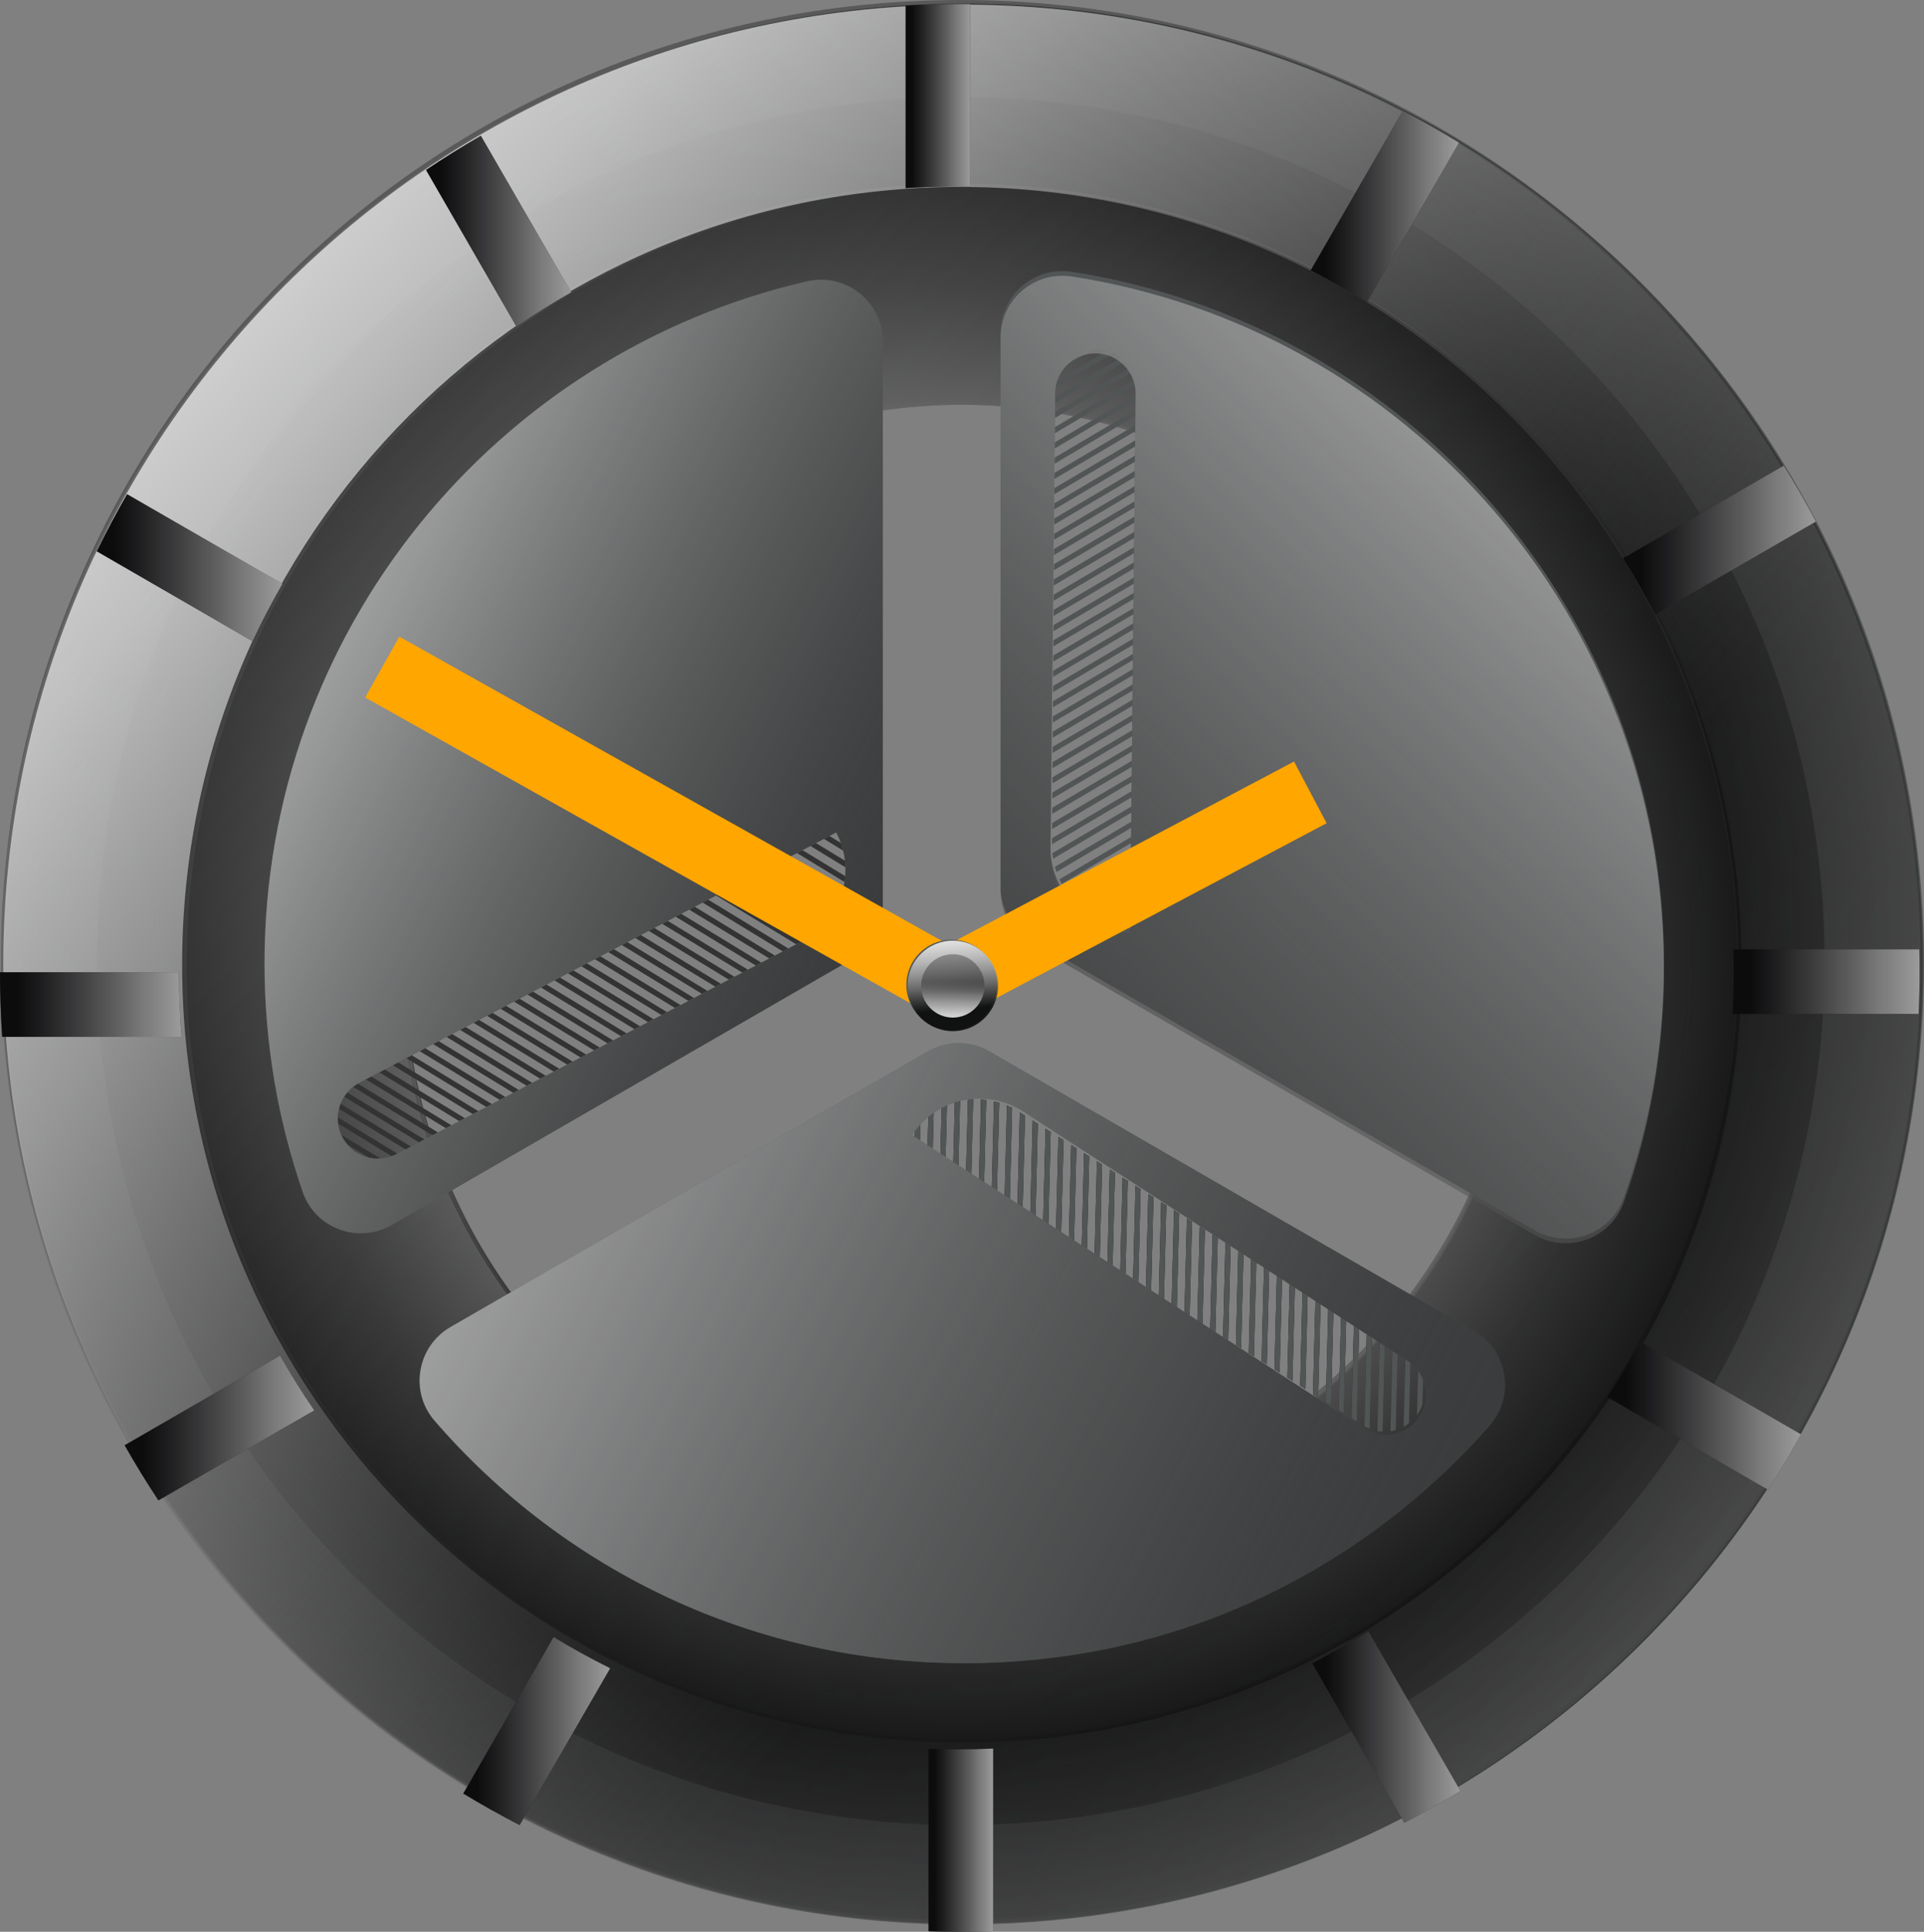 <?xml version="1.0" encoding="UTF-8"?>
<svg id="Layer_2" data-name="Layer 2" xmlns="http://www.w3.org/2000/svg" xmlns:xlink="http://www.w3.org/1999/xlink" viewBox="0 0 1214.33 1219.06">
  <rect x="0" y="0" width="1214.33" height="1219.06" fill="#808080" stroke="none"/>
  <defs>
    <style>
      .cls-1, .cls-2, .cls-3, .cls-4 {
        fill: none;
      }

      .cls-5 {
        fill: url(#linear-gradient);
      }

      .cls-2 {
        clip-path: url(#clippath-2);
      }

      .cls-3 {
        clip-path: url(#clippath-1);
      }

      .cls-6 {
        fill: #ffa600;
      }

      .cls-7 {
        fill: #333;
      }

      .cls-8 {
        fill: #18181b;
      }

      .cls-9 {
        fill: #525556;
      }

      .cls-10 {
        fill: url(#radial-gradient-2);
      }

      .cls-11 {
        fill: url(#linear-gradient-8);
      }

      .cls-12 {
        fill: url(#linear-gradient-9);
      }

      .cls-13 {
        fill: url(#linear-gradient-3);
      }

      .cls-14 {
        fill: url(#linear-gradient-4);
      }

      .cls-15 {
        fill: url(#linear-gradient-2);
      }

      .cls-16 {
        fill: url(#linear-gradient-6);
      }

      .cls-17 {
        fill: url(#linear-gradient-7);
      }

      .cls-18 {
        fill: url(#linear-gradient-5);
      }

      .cls-19 {
        fill: url(#radial-gradient);
      }

      .cls-20 {
        fill: url(#linear-gradient-14);
      }

      .cls-21 {
        fill: url(#linear-gradient-18);
      }

      .cls-22 {
        fill: url(#linear-gradient-20);
      }

      .cls-23 {
        fill: url(#linear-gradient-21);
      }

      .cls-24 {
        fill: url(#linear-gradient-15);
      }

      .cls-25 {
        fill: url(#linear-gradient-19);
      }

      .cls-26 {
        fill: url(#linear-gradient-16);
      }

      .cls-27 {
        fill: url(#linear-gradient-17);
      }

      .cls-28 {
        fill: url(#linear-gradient-13);
      }

      .cls-29 {
        fill: url(#linear-gradient-12);
      }

      .cls-30 {
        fill: url(#linear-gradient-10);
      }

      .cls-31 {
        fill: url(#linear-gradient-11);
      }

      .cls-4 {
        clip-path: url(#clippath);
      }
    </style>
    <linearGradient id="linear-gradient" x1="-185.76" y1="158.85" x2="1785.73" y2="1271.14" gradientUnits="userSpaceOnUse">
      <stop offset=".27" stop-color="#000" stop-opacity=".3"/>
      <stop offset=".34" stop-color="#050505" stop-opacity=".32"/>
      <stop offset=".42" stop-color="#161616" stop-opacity=".36"/>
      <stop offset=".52" stop-color="#313131" stop-opacity=".44"/>
      <stop offset=".63" stop-color="#575757" stop-opacity=".54"/>
      <stop offset=".74" stop-color="#878787" stop-opacity=".67"/>
      <stop offset=".85" stop-color="#c1c1c1" stop-opacity=".83"/>
      <stop offset=".96" stop-color="#fff"/>
    </linearGradient>
    <linearGradient id="linear-gradient-2" x1="-54.7" y1="52.47" x2="1846.43" y2="1645.76" gradientUnits="userSpaceOnUse">
      <stop offset="0" stop-color="#000" stop-opacity=".6"/>
      <stop offset=".38" stop-color="#030303" stop-opacity=".6"/>
      <stop offset=".52" stop-color="#111" stop-opacity=".59"/>
      <stop offset=".62" stop-color="#282828" stop-opacity=".58"/>
      <stop offset=".7" stop-color="#4a4a4a" stop-opacity=".57"/>
      <stop offset=".76" stop-color="#767676" stop-opacity=".55"/>
      <stop offset=".82" stop-color="#adadad" stop-opacity=".53"/>
      <stop offset=".88" stop-color="#ebebeb" stop-opacity=".51"/>
      <stop offset=".89" stop-color="#fff" stop-opacity=".5"/>
    </linearGradient>
    <radialGradient id="radial-gradient" cx="606.37" cy="608.69" fx="606.37" fy="608.69" r="1100.53" gradientUnits="userSpaceOnUse">
      <stop offset=".37" stop-color="#000" stop-opacity=".3"/>
      <stop offset=".37" stop-color="#040404" stop-opacity=".31"/>
      <stop offset=".48" stop-color="#454545" stop-opacity=".49"/>
      <stop offset=".58" stop-color="#7e7e7e" stop-opacity=".65"/>
      <stop offset=".68" stop-color="#acacac" stop-opacity=".77"/>
      <stop offset=".77" stop-color="#d0d0d0" stop-opacity=".87"/>
      <stop offset=".86" stop-color="#e9e9e9" stop-opacity=".94"/>
      <stop offset=".94" stop-color="#f9f9f9" stop-opacity=".99"/>
      <stop offset="1" stop-color="#fff"/>
    </radialGradient>
    <linearGradient id="linear-gradient-3" x1="1095.85" y1="1051.59" x2="-165.18" y2="-92.86" gradientUnits="userSpaceOnUse">
      <stop offset=".24" stop-color="#000" stop-opacity=".3"/>
      <stop offset=".25" stop-color="#040404" stop-opacity=".31"/>
      <stop offset=".37" stop-color="#454545" stop-opacity=".49"/>
      <stop offset=".49" stop-color="#7e7e7e" stop-opacity=".65"/>
      <stop offset=".6" stop-color="#acacac" stop-opacity=".77"/>
      <stop offset=".7" stop-color="#d0d0d0" stop-opacity=".87"/>
      <stop offset=".8" stop-color="#e9e9e9" stop-opacity=".94"/>
      <stop offset=".89" stop-color="#f9f9f9" stop-opacity=".99"/>
      <stop offset=".96" stop-color="#fff"/>
    </linearGradient>
    <linearGradient id="linear-gradient-4" x1="-335.07" y1="-398.3" x2="1439.31" y2="1495.21" gradientUnits="userSpaceOnUse">
      <stop offset=".07" stop-color="#fff" stop-opacity=".4"/>
      <stop offset=".09" stop-color="#ececec" stop-opacity=".4"/>
      <stop offset=".22" stop-color="#979797" stop-opacity=".4"/>
      <stop offset=".36" stop-color="#555" stop-opacity=".4"/>
      <stop offset=".49" stop-color="#252525" stop-opacity=".4"/>
      <stop offset=".63" stop-color="#090909" stop-opacity=".4"/>
      <stop offset=".78" stop-color="#000" stop-opacity=".4"/>
    </linearGradient>
    <radialGradient id="radial-gradient-2" cx="605.64" cy="608.69" fx="605.64" fy="608.69" r="1068.57" gradientUnits="userSpaceOnUse">
      <stop offset=".12" stop-color="#fff" stop-opacity=".7"/>
      <stop offset=".18" stop-color="#cfcfcf" stop-opacity=".7"/>
      <stop offset=".3" stop-color="#777" stop-opacity=".7"/>
      <stop offset=".4" stop-color="#363636" stop-opacity=".7"/>
      <stop offset=".48" stop-color="#0e0e0e" stop-opacity=".7"/>
      <stop offset=".52" stop-color="#000" stop-opacity=".7"/>
    </radialGradient>
    <clipPath id="clippath">
      <path class="cls-1" d="m527.8,525.3l-301.05,158c-12.42,6.52-17.2,21.87-10.68,34.29h0c6.52,12.42,21.87,17.2,34.29,10.68l256.08-134.4c24.84-13.04,34.41-43.74,21.37-68.58h0Z"/>
    </clipPath>
    <clipPath id="clippath-1">
      <path class="cls-1" d="m573.11,717.34l287.06,182.18c11.84,7.52,27.53,4.01,35.05-7.83h0c7.52-11.84,4.01-27.53-7.83-35.05l-244.18-154.97c-23.68-15.03-55.07-8.02-70.1,15.67h0,0Z"/>
    </clipPath>
    <clipPath id="clippath-2">
      <path class="cls-1" d="m714.45,584.36l2.25-339.99c.09-14.03-11.2-25.47-25.23-25.56h0c-14.03-.09-25.47,11.2-25.56,25.23l-1.92,289.2c-.19,28.05,22.4,50.94,50.45,51.13h0s0,0,0,0Z"/>
    </clipPath>
    <linearGradient id="linear-gradient-5" x1="-156" y1="207.4" x2="842.08" y2="716.81" gradientUnits="userSpaceOnUse">
      <stop offset=".04" stop-color="#fff"/>
      <stop offset=".11" stop-color="#f9f9f9" stop-opacity=".99"/>
      <stop offset=".19" stop-color="#e9e9e9" stop-opacity=".94"/>
      <stop offset=".29" stop-color="#d0d0d0" stop-opacity=".87"/>
      <stop offset=".39" stop-color="#acacac" stop-opacity=".77"/>
      <stop offset=".49" stop-color="#7e7e7e" stop-opacity=".65"/>
      <stop offset=".61" stop-color="#454545" stop-opacity=".49"/>
      <stop offset=".72" stop-color="#040404" stop-opacity=".31"/>
      <stop offset=".73" stop-color="#000" stop-opacity=".3"/>
    </linearGradient>
    <linearGradient id="linear-gradient-6" x1="-277.76" y1="427.21" x2="1334.86" y2="1250.27" xlink:href="#linear-gradient-5"/>
    <linearGradient id="linear-gradient-7" x1="1454.34" y1="-166.36" x2="229.34" y2="1099.08" xlink:href="#linear-gradient-5"/>
    <linearGradient id="linear-gradient-8" x1="603.22" y1="644.76" x2="596.4" y2="561.44" gradientUnits="userSpaceOnUse">
      <stop offset=".09" stop-color="#000" stop-opacity=".8"/>
      <stop offset=".18" stop-color="#363636" stop-opacity=".84"/>
      <stop offset=".27" stop-color="#6b6b6b" stop-opacity=".88"/>
      <stop offset=".37" stop-color="#989898" stop-opacity=".92"/>
      <stop offset=".47" stop-color="#bdbdbd" stop-opacity=".95"/>
      <stop offset=".57" stop-color="#dadada" stop-opacity=".97"/>
      <stop offset=".66" stop-color="#eee" stop-opacity=".99"/>
      <stop offset=".76" stop-color="#fafafa" stop-opacity="1"/>
      <stop offset=".85" stop-color="#fff"/>
    </linearGradient>
    <linearGradient id="linear-gradient-9" x1="601.53" y1="605.39" x2="600.98" y2="663.91" gradientUnits="userSpaceOnUse">
      <stop offset=".2" stop-color="#000" stop-opacity=".3"/>
      <stop offset=".21" stop-color="#070707" stop-opacity=".32"/>
      <stop offset=".27" stop-color="#3b3b3b" stop-opacity=".46"/>
      <stop offset=".33" stop-color="#696969" stop-opacity=".59"/>
      <stop offset=".39" stop-color="#919191" stop-opacity=".7"/>
      <stop offset=".46" stop-color="#b3b3b3" stop-opacity=".79"/>
      <stop offset=".54" stop-color="#cfcfcf" stop-opacity=".87"/>
      <stop offset=".62" stop-color="#e4e4e4" stop-opacity=".93"/>
      <stop offset=".7" stop-color="#f3f3f3" stop-opacity=".97"/>
      <stop offset=".81" stop-color="#fcfcfc" stop-opacity=".99"/>
      <stop offset=".96" stop-color="#fff"/>
    </linearGradient>
    <linearGradient id="linear-gradient-10" x1="571.59" y1="60.64" x2="699.11" y2="60.64" gradientUnits="userSpaceOnUse">
      <stop offset=".03" stop-color="#000" stop-opacity=".5"/>
      <stop offset=".13" stop-color="#535353" stop-opacity=".57"/>
      <stop offset=".25" stop-color="#afafaf" stop-opacity=".64"/>
      <stop offset=".34" stop-color="#e9e9e9" stop-opacity=".68"/>
      <stop offset=".39" stop-color="#fff" stop-opacity=".7"/>
    </linearGradient>
    <linearGradient id="linear-gradient-11" x1="268.88" y1="145.91" x2="555.56" y2="145.91" xlink:href="#linear-gradient-10"/>
    <linearGradient id="linear-gradient-12" x1="61.09" y1="358.25" x2="427.64" y2="358.25" xlink:href="#linear-gradient-10"/>
    <linearGradient id="linear-gradient-13" x1="0" y1="633.93" x2="358.54" y2="633.93" xlink:href="#linear-gradient-10"/>
    <linearGradient id="linear-gradient-14" x1="78.68" y1="901.12" x2="453.04" y2="901.12" xlink:href="#linear-gradient-10"/>
    <linearGradient id="linear-gradient-15" x1="292.4" y1="1092.41" x2="582.44" y2="1092.41" xlink:href="#linear-gradient-10"/>
    <linearGradient id="linear-gradient-16" x1="586.07" y1="1161.24" x2="713.59" y2="1161.24" xlink:href="#linear-gradient-10"/>
    <linearGradient id="linear-gradient-17" x1="828.22" y1="1089.87" x2="1120.98" y2="1089.87" xlink:href="#linear-gradient-10"/>
    <linearGradient id="linear-gradient-18" x1="1014.44" y1="893.37" x2="1396.99" y2="893.37" xlink:href="#linear-gradient-10"/>
    <linearGradient id="linear-gradient-19" x1="1093.52" y1="619.45" x2="1462.72" y2="619.45" xlink:href="#linear-gradient-10"/>
    <linearGradient id="linear-gradient-20" x1="1024.44" y1="340.77" x2="1405.24" y2="340.77" xlink:href="#linear-gradient-10"/>
    <linearGradient id="linear-gradient-21" x1="827.25" y1="130.35" x2="1120.14" y2="130.35" xlink:href="#linear-gradient-10"/>
  </defs>
  <g id="Layer_1-2" data-name="Layer 1">
    <g>
      <path class="cls-9" d="m608.57,2.2C274.01,2.2,2.8,273.41,2.8,607.96s271.21,605.76,605.76,605.76,605.76-271.21,605.76-605.76S943.12,2.2,608.57,2.2Zm0,959.04c-195.11,0-353.28-158.17-353.28-353.28s158.17-353.28,353.28-353.28,353.28,158.17,353.28,353.28-158.17,353.28-353.28,353.28Z"/>
      <path class="cls-5" d="m606.37,0C271.82,0,.61,271.21.61,605.76s271.21,605.76,605.76,605.76,605.76-271.21,605.76-605.76S940.92,0,606.37,0Zm0,959.04c-195.11,0-353.28-158.17-353.28-353.28s158.17-353.28,353.28-353.28,353.28,158.17,353.28,353.28-158.17,353.28-353.28,353.28Z"/>
      <path class="cls-15" d="m606.37,61.31C305.27,61.31,61.18,305.4,61.18,606.49s244.09,545.19,545.19,545.19,545.19-244.09,545.19-545.19S907.47,61.31,606.37,61.31Zm0,1035.85c-270.99,0-490.67-219.68-490.67-490.67S335.38,115.83,606.37,115.83s490.67,219.68,490.67,490.67-219.68,490.67-490.67,490.67Z"/>
      <path class="cls-19" d="m606.37,2.93C271.82,2.93.61,274.14.61,608.69s271.21,605.76,605.76,605.76,605.76-271.21,605.76-605.76S940.92,2.93,606.37,2.93Zm0,959.04c-195.11,0-353.28-158.17-353.28-353.28s158.17-353.28,353.28-353.28,353.28,158.17,353.28,353.28-158.17,353.28-353.28,353.28Z"/>
      <path class="cls-13" d="m607.83,2.93C273.28,2.93,2.07,274.14,2.07,608.69s271.21,605.76,605.76,605.76,605.76-271.21,605.76-605.76S942.39,2.93,607.83,2.93Zm0,959.04c-195.11,0-353.28-158.17-353.28-353.28s158.17-353.28,353.28-353.28,353.28,158.17,353.28,353.28-158.17,353.28-353.28,353.28Z"/>
      <path class="cls-14" d="m608.57,118.02c-270.99,0-490.67,219.68-490.67,490.67s219.68,490.67,490.67,490.67,490.67-219.68,490.67-490.67S879.55,118.02,608.57,118.02Zm0,843.95c-195.11,0-353.28-158.17-353.28-353.28s158.17-353.28,353.28-353.28,353.28,158.17,353.28,353.28-158.17,353.28-353.28,353.28Z"/>
      <path class="cls-10" d="m605.64,118.02c-270.99,0-490.67,219.68-490.67,490.67s219.68,490.67,490.67,490.67,490.67-219.68,490.67-490.67S876.63,118.02,605.64,118.02Zm0,843.95c-195.11,0-353.28-158.17-353.28-353.28s158.17-353.28,353.28-353.28,353.28,158.17,353.28,353.28-158.17,353.28-353.28,353.28Z"/>
      <g class="cls-4">
        <g>
          <g>
            <rect class="cls-9" x="262.6" y="739.25" width="3.3" height="480.14" transform="translate(-709.55 695.42) rotate(-58.65)"/>
            <rect class="cls-9" x="266.88" y="732.21" width="3.3" height="480.14" transform="translate(-701.49 695.71) rotate(-58.65)"/>
            <rect class="cls-9" x="271.17" y="725.18" width="3.3" height="480.14" transform="translate(-693.43 695.99) rotate(-58.65)"/>
            <rect class="cls-9" x="275.46" y="718.14" width="3.3" height="480.14" transform="translate(-685.36 696.28) rotate(-58.65)"/>
            <rect class="cls-9" x="279.74" y="711.11" width="3.3" height="480.14" transform="translate(-677.3 696.57) rotate(-58.65)"/>
            <rect class="cls-9" x="284.03" y="704.07" width="3.3" height="480.14" transform="translate(-669.24 696.85) rotate(-58.65)"/>
            <rect class="cls-9" x="288.32" y="697.04" width="3.3" height="480.14" transform="translate(-661.17 697.14) rotate(-58.65)"/>
            <rect class="cls-9" x="292.6" y="690" width="3.3" height="480.14" transform="translate(-653.11 697.43) rotate(-58.65)"/>
            <rect class="cls-9" x="296.89" y="682.97" width="3.3" height="480.14" transform="translate(-645.05 697.71) rotate(-58.65)"/>
            <rect class="cls-9" x="301.17" y="675.93" width="3.3" height="480.14" transform="translate(-636.98 698) rotate(-58.65)"/>
            <rect class="cls-9" x="305.46" y="668.9" width="3.3" height="480.14" transform="translate(-628.92 698.28) rotate(-58.65)"/>
            <rect class="cls-9" x="309.75" y="661.87" width="3.3" height="480.14" transform="translate(-620.86 698.57) rotate(-58.65)"/>
            <rect class="cls-9" x="314.03" y="654.83" width="3.3" height="480.14" transform="translate(-612.79 698.85) rotate(-58.65)"/>
            <rect class="cls-9" x="318.32" y="647.8" width="3.3" height="480.14" transform="translate(-604.73 699.14) rotate(-58.65)"/>
            <rect class="cls-9" x="322.6" y="640.76" width="3.3" height="480.14" transform="translate(-596.67 699.43) rotate(-58.65)"/>
            <rect class="cls-9" x="326.89" y="633.73" width="3.3" height="480.14" transform="translate(-588.6 699.71) rotate(-58.65)"/>
            <rect class="cls-9" x="331.18" y="626.69" width="3.3" height="480.14" transform="translate(-580.54 700) rotate(-58.65)"/>
            <rect class="cls-9" x="335.46" y="619.66" width="3.3" height="480.14" transform="translate(-572.47 700.28) rotate(-58.65)"/>
            <rect class="cls-9" x="339.75" y="612.62" width="3.3" height="480.14" transform="translate(-564.41 700.57) rotate(-58.65)"/>
            <rect class="cls-9" x="344.04" y="605.59" width="3.3" height="480.14" transform="translate(-556.35 700.85) rotate(-58.65)"/>
            <rect class="cls-9" x="348.32" y="598.55" width="3.3" height="480.14" transform="translate(-548.28 701.14) rotate(-58.65)"/>
            <rect class="cls-9" x="352.61" y="591.52" width="3.3" height="480.14" transform="translate(-540.22 701.43) rotate(-58.65)"/>
            <rect class="cls-9" x="356.89" y="584.48" width="3.3" height="480.14" transform="translate(-532.16 701.71) rotate(-58.65)"/>
            <rect class="cls-9" x="361.18" y="577.45" width="3.3" height="480.14" transform="translate(-524.09 702) rotate(-58.65)"/>
            <rect class="cls-9" x="365.47" y="570.41" width="3.3" height="480.14" transform="translate(-516.03 702.28) rotate(-58.65)"/>
            <rect class="cls-9" x="369.75" y="563.38" width="3.3" height="480.14" transform="translate(-507.97 702.57) rotate(-58.65)"/>
            <rect class="cls-9" x="374.04" y="556.34" width="3.3" height="480.14" transform="translate(-499.9 702.86) rotate(-58.65)"/>
            <rect class="cls-9" x="378.33" y="549.31" width="3.3" height="480.14" transform="translate(-491.84 703.14) rotate(-58.65)"/>
            <rect class="cls-9" x="382.61" y="542.27" width="3.3" height="480.14" transform="translate(-483.78 703.43) rotate(-58.65)"/>
            <rect class="cls-9" x="386.9" y="535.24" width="3.3" height="480.14" transform="translate(-475.71 703.71) rotate(-58.65)"/>
            <rect class="cls-9" x="391.18" y="528.21" width="3.3" height="480.14" transform="translate(-467.65 704) rotate(-58.65)"/>
            <rect class="cls-9" x="395.47" y="521.17" width="3.3" height="480.14" transform="translate(-459.59 704.28) rotate(-58.65)"/>
            <rect class="cls-9" x="399.76" y="514.14" width="3.3" height="480.14" transform="translate(-451.52 704.57) rotate(-58.65)"/>
            <rect class="cls-9" x="404.04" y="507.1" width="3.3" height="480.14" transform="translate(-443.46 704.86) rotate(-58.65)"/>
            <rect class="cls-9" x="408.33" y="500.07" width="3.3" height="480.14" transform="translate(-435.4 705.14) rotate(-58.65)"/>
            <rect class="cls-9" x="412.61" y="493.03" width="3.3" height="480.14" transform="translate(-427.33 705.43) rotate(-58.65)"/>
            <rect class="cls-9" x="416.9" y="486" width="3.3" height="480.14" transform="translate(-419.27 705.71) rotate(-58.65)"/>
            <rect class="cls-9" x="421.19" y="478.96" width="3.3" height="480.14" transform="translate(-411.2 706) rotate(-58.65)"/>
            <rect class="cls-9" x="425.47" y="471.93" width="3.3" height="480.14" transform="translate(-403.14 706.29) rotate(-58.65)"/>
            <rect class="cls-9" x="429.76" y="464.89" width="3.3" height="480.14" transform="translate(-395.08 706.57) rotate(-58.65)"/>
            <rect class="cls-9" x="434.05" y="457.86" width="3.3" height="480.14" transform="translate(-387.01 706.86) rotate(-58.65)"/>
            <rect class="cls-9" x="438.33" y="450.82" width="3.3" height="480.14" transform="translate(-378.95 707.14) rotate(-58.65)"/>
            <rect class="cls-9" x="442.62" y="443.79" width="3.3" height="480.14" transform="translate(-370.89 707.43) rotate(-58.65)"/>
            <rect class="cls-9" x="446.9" y="436.75" width="3.3" height="480.14" transform="translate(-362.82 707.71) rotate(-58.65)"/>
            <rect class="cls-9" x="451.19" y="429.72" width="3.3" height="480.14" transform="translate(-354.76 708) rotate(-58.65)"/>
            <rect class="cls-9" x="455.48" y="422.68" width="3.3" height="480.14" transform="translate(-346.7 708.29) rotate(-58.65)"/>
            <rect class="cls-9" x="459.76" y="415.65" width="3.3" height="480.14" transform="translate(-338.63 708.57) rotate(-58.65)"/>
            <rect class="cls-9" x="464.05" y="408.61" width="3.3" height="480.14" transform="translate(-330.57 708.86) rotate(-58.65)"/>
            <rect class="cls-9" x="468.33" y="401.58" width="3.3" height="480.14" transform="translate(-322.51 709.14) rotate(-58.65)"/>
            <rect class="cls-9" x="472.62" y="394.55" width="3.3" height="480.14" transform="translate(-314.44 709.43) rotate(-58.65)"/>
            <rect class="cls-9" x="476.91" y="387.51" width="3.3" height="480.14" transform="translate(-306.38 709.72) rotate(-58.65)"/>
            <rect class="cls-9" x="481.19" y="380.48" width="3.3" height="480.14" transform="translate(-298.32 710) rotate(-58.65)"/>
            <rect class="cls-9" x="485.48" y="373.44" width="3.3" height="480.14" transform="translate(-290.25 710.29) rotate(-58.65)"/>
            <rect class="cls-9" x="489.77" y="366.41" width="3.3" height="480.14" transform="translate(-282.19 710.57) rotate(-58.65)"/>
            <rect class="cls-9" x="494.05" y="359.37" width="3.3" height="480.14" transform="translate(-274.13 710.86) rotate(-58.65)"/>
            <rect class="cls-9" x="498.34" y="352.34" width="3.3" height="480.14" transform="translate(-266.06 711.14) rotate(-58.65)"/>
            <rect class="cls-9" x="502.62" y="345.3" width="3.3" height="480.14" transform="translate(-258 711.43) rotate(-58.65)"/>
            <rect class="cls-9" x="506.91" y="338.27" width="3.3" height="480.14" transform="translate(-249.94 711.72) rotate(-58.65)"/>
            <rect class="cls-9" x="511.2" y="331.23" width="3.3" height="480.14" transform="translate(-241.87 712) rotate(-58.65)"/>
            <rect class="cls-9" x="515.48" y="324.2" width="3.3" height="480.14" transform="translate(-233.81 712.29) rotate(-58.65)"/>
            <rect class="cls-9" x="519.77" y="317.16" width="3.3" height="480.14" transform="translate(-225.74 712.57) rotate(-58.65)"/>
            <rect class="cls-9" x="524.06" y="310.13" width="3.3" height="480.14" transform="translate(-217.68 712.86) rotate(-58.65)"/>
            <rect class="cls-9" x="528.34" y="303.09" width="3.3" height="480.14" transform="translate(-209.62 713.15) rotate(-58.65)"/>
            <rect class="cls-9" x="532.63" y="296.06" width="3.3" height="480.14" transform="translate(-201.55 713.43) rotate(-58.65)"/>
            <rect class="cls-9" x="536.91" y="289.02" width="3.3" height="480.14" transform="translate(-193.49 713.72) rotate(-58.65)"/>
            <rect class="cls-9" x="541.2" y="281.99" width="3.3" height="480.14" transform="translate(-185.43 714) rotate(-58.65)"/>
            <rect class="cls-9" x="545.49" y="274.96" width="3.3" height="480.14" transform="translate(-177.36 714.29) rotate(-58.65)"/>
            <rect class="cls-9" x="549.77" y="267.92" width="3.3" height="480.14" transform="translate(-169.3 714.58) rotate(-58.65)"/>
            <rect class="cls-9" x="554.06" y="260.89" width="3.3" height="480.14" transform="translate(-161.24 714.86) rotate(-58.65)"/>
            <rect class="cls-9" x="558.34" y="253.85" width="3.3" height="480.14" transform="translate(-153.17 715.15) rotate(-58.65)"/>
            <rect class="cls-9" x="562.63" y="246.82" width="3.3" height="480.14" transform="translate(-145.11 715.43) rotate(-58.65)"/>
          </g>
          <g>
            <rect class="cls-7" x="262.6" y="739.25" width="3.3" height="480.14" transform="translate(-709.55 695.42) rotate(-58.65)"/>
            <rect class="cls-7" x="266.88" y="732.21" width="3.3" height="480.14" transform="translate(-701.49 695.71) rotate(-58.65)"/>
            <rect class="cls-7" x="271.17" y="725.18" width="3.3" height="480.14" transform="translate(-693.43 695.99) rotate(-58.65)"/>
            <rect class="cls-7" x="275.46" y="718.14" width="3.3" height="480.14" transform="translate(-685.36 696.28) rotate(-58.65)"/>
            <rect class="cls-7" x="279.74" y="711.11" width="3.3" height="480.14" transform="translate(-677.3 696.57) rotate(-58.65)"/>
            <rect class="cls-7" x="284.03" y="704.07" width="3.3" height="480.14" transform="translate(-669.24 696.85) rotate(-58.65)"/>
            <rect class="cls-7" x="288.32" y="697.04" width="3.3" height="480.14" transform="translate(-661.17 697.14) rotate(-58.65)"/>
            <rect class="cls-7" x="292.6" y="690" width="3.3" height="480.14" transform="translate(-653.11 697.43) rotate(-58.65)"/>
            <rect class="cls-7" x="296.89" y="682.97" width="3.3" height="480.14" transform="translate(-645.05 697.71) rotate(-58.65)"/>
            <rect class="cls-7" x="301.17" y="675.93" width="3.3" height="480.14" transform="translate(-636.98 698) rotate(-58.65)"/>
            <rect class="cls-7" x="305.46" y="668.9" width="3.3" height="480.14" transform="translate(-628.92 698.28) rotate(-58.65)"/>
            <rect class="cls-7" x="309.75" y="661.87" width="3.3" height="480.14" transform="translate(-620.86 698.57) rotate(-58.65)"/>
            <rect class="cls-7" x="314.03" y="654.83" width="3.3" height="480.14" transform="translate(-612.79 698.85) rotate(-58.65)"/>
            <rect class="cls-7" x="318.32" y="647.8" width="3.3" height="480.14" transform="translate(-604.73 699.14) rotate(-58.65)"/>
            <rect class="cls-7" x="322.6" y="640.76" width="3.3" height="480.14" transform="translate(-596.67 699.43) rotate(-58.65)"/>
            <rect class="cls-7" x="326.89" y="633.73" width="3.3" height="480.14" transform="translate(-588.6 699.71) rotate(-58.65)"/>
            <rect class="cls-7" x="331.18" y="626.69" width="3.3" height="480.14" transform="translate(-580.54 700) rotate(-58.65)"/>
            <rect class="cls-7" x="335.46" y="619.66" width="3.3" height="480.14" transform="translate(-572.47 700.28) rotate(-58.65)"/>
            <rect class="cls-7" x="339.75" y="612.62" width="3.3" height="480.14" transform="translate(-564.41 700.57) rotate(-58.65)"/>
            <rect class="cls-7" x="344.04" y="605.59" width="3.3" height="480.14" transform="translate(-556.35 700.85) rotate(-58.65)"/>
            <rect class="cls-7" x="348.32" y="598.55" width="3.3" height="480.14" transform="translate(-548.28 701.14) rotate(-58.65)"/>
            <rect class="cls-7" x="352.61" y="591.52" width="3.3" height="480.14" transform="translate(-540.22 701.43) rotate(-58.65)"/>
            <rect class="cls-7" x="356.89" y="584.48" width="3.3" height="480.14" transform="translate(-532.16 701.71) rotate(-58.65)"/>
            <rect class="cls-7" x="361.18" y="577.45" width="3.3" height="480.14" transform="translate(-524.09 702) rotate(-58.65)"/>
            <rect class="cls-7" x="365.47" y="570.41" width="3.3" height="480.14" transform="translate(-516.03 702.28) rotate(-58.65)"/>
            <rect class="cls-7" x="369.75" y="563.38" width="3.3" height="480.14" transform="translate(-507.97 702.57) rotate(-58.65)"/>
            <rect class="cls-7" x="374.04" y="556.34" width="3.3" height="480.14" transform="translate(-499.9 702.86) rotate(-58.65)"/>
            <rect class="cls-7" x="378.33" y="549.31" width="3.3" height="480.14" transform="translate(-491.84 703.14) rotate(-58.65)"/>
            <rect class="cls-7" x="382.61" y="542.27" width="3.3" height="480.14" transform="translate(-483.78 703.43) rotate(-58.65)"/>
            <rect class="cls-7" x="386.9" y="535.24" width="3.3" height="480.14" transform="translate(-475.71 703.71) rotate(-58.65)"/>
            <rect class="cls-7" x="391.18" y="528.21" width="3.3" height="480.14" transform="translate(-467.65 704) rotate(-58.65)"/>
            <rect class="cls-7" x="395.47" y="521.17" width="3.3" height="480.14" transform="translate(-459.59 704.28) rotate(-58.65)"/>
            <rect class="cls-7" x="399.76" y="514.14" width="3.3" height="480.14" transform="translate(-451.52 704.57) rotate(-58.65)"/>
            <rect class="cls-7" x="404.04" y="507.1" width="3.3" height="480.14" transform="translate(-443.46 704.86) rotate(-58.65)"/>
            <rect class="cls-7" x="408.33" y="500.07" width="3.3" height="480.14" transform="translate(-435.4 705.14) rotate(-58.65)"/>
            <rect class="cls-7" x="412.61" y="493.03" width="3.3" height="480.14" transform="translate(-427.33 705.43) rotate(-58.65)"/>
            <rect class="cls-7" x="416.9" y="486" width="3.3" height="480.14" transform="translate(-419.27 705.71) rotate(-58.65)"/>
            <rect class="cls-7" x="421.19" y="478.96" width="3.3" height="480.14" transform="translate(-411.2 706) rotate(-58.65)"/>
            <rect class="cls-7" x="425.47" y="471.93" width="3.3" height="480.14" transform="translate(-403.14 706.29) rotate(-58.65)"/>
            <rect class="cls-7" x="429.76" y="464.89" width="3.3" height="480.14" transform="translate(-395.08 706.57) rotate(-58.65)"/>
            <rect class="cls-7" x="434.05" y="457.86" width="3.3" height="480.14" transform="translate(-387.01 706.86) rotate(-58.65)"/>
            <rect class="cls-7" x="438.33" y="450.82" width="3.3" height="480.14" transform="translate(-378.95 707.14) rotate(-58.65)"/>
            <rect class="cls-7" x="442.62" y="443.79" width="3.3" height="480.14" transform="translate(-370.89 707.43) rotate(-58.65)"/>
            <rect class="cls-7" x="446.9" y="436.75" width="3.3" height="480.14" transform="translate(-362.82 707.71) rotate(-58.65)"/>
            <rect class="cls-7" x="451.19" y="429.72" width="3.3" height="480.14" transform="translate(-354.76 708) rotate(-58.65)"/>
            <rect class="cls-7" x="455.48" y="422.68" width="3.3" height="480.14" transform="translate(-346.7 708.29) rotate(-58.65)"/>
            <rect class="cls-7" x="459.76" y="415.65" width="3.3" height="480.14" transform="translate(-338.63 708.57) rotate(-58.65)"/>
            <rect class="cls-7" x="464.05" y="408.61" width="3.3" height="480.14" transform="translate(-330.57 708.86) rotate(-58.65)"/>
            <rect class="cls-7" x="468.33" y="401.58" width="3.3" height="480.14" transform="translate(-322.51 709.14) rotate(-58.65)"/>
            <rect class="cls-7" x="472.62" y="394.55" width="3.3" height="480.14" transform="translate(-314.44 709.43) rotate(-58.65)"/>
            <rect class="cls-7" x="476.91" y="387.51" width="3.3" height="480.14" transform="translate(-306.38 709.72) rotate(-58.65)"/>
            <rect class="cls-7" x="481.19" y="380.48" width="3.3" height="480.14" transform="translate(-298.32 710) rotate(-58.65)"/>
            <rect class="cls-7" x="485.48" y="373.44" width="3.3" height="480.14" transform="translate(-290.25 710.29) rotate(-58.65)"/>
            <rect class="cls-7" x="489.77" y="366.41" width="3.3" height="480.14" transform="translate(-282.19 710.57) rotate(-58.65)"/>
            <rect class="cls-7" x="494.05" y="359.37" width="3.3" height="480.14" transform="translate(-274.13 710.86) rotate(-58.65)"/>
            <rect class="cls-7" x="498.34" y="352.34" width="3.3" height="480.14" transform="translate(-266.06 711.14) rotate(-58.65)"/>
            <rect class="cls-7" x="502.62" y="345.3" width="3.3" height="480.14" transform="translate(-258 711.43) rotate(-58.65)"/>
            <rect class="cls-7" x="506.91" y="338.27" width="3.3" height="480.14" transform="translate(-249.94 711.72) rotate(-58.65)"/>
            <rect class="cls-7" x="511.2" y="331.23" width="3.3" height="480.14" transform="translate(-241.87 712) rotate(-58.65)"/>
            <rect class="cls-7" x="515.48" y="324.2" width="3.3" height="480.14" transform="translate(-233.81 712.29) rotate(-58.65)"/>
            <rect class="cls-7" x="519.77" y="317.16" width="3.3" height="480.14" transform="translate(-225.74 712.57) rotate(-58.65)"/>
            <rect class="cls-7" x="524.06" y="310.13" width="3.3" height="480.14" transform="translate(-217.68 712.86) rotate(-58.65)"/>
            <rect class="cls-7" x="528.34" y="303.09" width="3.3" height="480.14" transform="translate(-209.62 713.15) rotate(-58.65)"/>
            <rect class="cls-7" x="532.63" y="296.06" width="3.3" height="480.14" transform="translate(-201.55 713.43) rotate(-58.65)"/>
            <rect class="cls-7" x="536.91" y="289.02" width="3.3" height="480.14" transform="translate(-193.49 713.72) rotate(-58.65)"/>
            <rect class="cls-7" x="541.2" y="281.99" width="3.3" height="480.14" transform="translate(-185.43 714) rotate(-58.65)"/>
            <rect class="cls-7" x="545.49" y="274.96" width="3.3" height="480.14" transform="translate(-177.36 714.29) rotate(-58.65)"/>
            <rect class="cls-7" x="549.77" y="267.92" width="3.3" height="480.14" transform="translate(-169.3 714.58) rotate(-58.65)"/>
            <rect class="cls-7" x="554.06" y="260.89" width="3.3" height="480.14" transform="translate(-161.24 714.86) rotate(-58.65)"/>
            <rect class="cls-7" x="558.34" y="253.85" width="3.3" height="480.14" transform="translate(-153.17 715.15) rotate(-58.65)"/>
            <rect class="cls-7" x="562.63" y="246.82" width="3.3" height="480.14" transform="translate(-145.11 715.43) rotate(-58.65)"/>
          </g>
        </g>
      </g>
      <g class="cls-3">
        <g>
          <g>
            <g>
              <rect class="cls-7" x="858" y="717.77" width="480.14" height="3.3" transform="translate(351.15 1798.98) rotate(-88.55)"/>
              <path class="cls-7" d="m1103.46,480.42l1.3.03-12.07,477.98-1.3-.03,12.07-477.98m-.97-1.02l-12.12,479.98,3.3.08,12.12-479.98-3.3-.08h0Z"/>
            </g>
            <g>
              <rect class="cls-7" x="849.77" y="717.57" width="480.14" height="3.3" transform="translate(343.33 1790.55) rotate(-88.55)"/>
              <path class="cls-7" d="m1095.22,480.21l1.3.03-12.07,477.98-1.3-.03,12.07-477.99m-.97-1.02l-12.12,479.98,3.3.08,12.12-479.98-3.3-.08h0Z"/>
            </g>
            <g>
              <rect class="cls-7" x="841.53" y="717.36" width="480.14" height="3.3" transform="translate(335.51 1782.11) rotate(-88.55)"/>
              <path class="cls-7" d="m1086.99,480l1.3.03-12.07,477.98-1.3-.03,12.07-477.98m-.97-1.02l-12.12,479.98,3.3.08,12.12-479.98-3.3-.08h0Z"/>
            </g>
            <g>
              <rect class="cls-7" x="833.3" y="717.15" width="480.14" height="3.3" transform="translate(327.69 1773.68) rotate(-88.55)"/>
              <path class="cls-7" d="m1078.75,479.79l1.3.03-12.07,477.98-1.3-.03,12.07-477.98m-.97-1.02l-12.12,479.98,3.3.08,12.12-479.98-3.3-.08h0Z"/>
            </g>
            <g>
              <rect class="cls-7" x="825.06" y="716.94" width="480.14" height="3.3" transform="translate(319.87 1765.24) rotate(-88.55)"/>
              <path class="cls-7" d="m1070.52,479.59l1.3.03-12.07,477.98-1.3-.03,12.07-477.98m-.97-1.02l-12.12,479.98,3.3.08,12.12-479.98-3.3-.08h0Z"/>
            </g>
            <g>
              <rect class="cls-7" x="816.83" y="716.73" width="480.14" height="3.3" transform="translate(312.05 1756.81) rotate(-88.55)"/>
              <path class="cls-7" d="m1062.28,479.38l1.3.03-12.07,477.98-1.3-.03,12.07-477.98m-.97-1.02l-12.12,479.98,3.3.08,12.12-479.98-3.3-.08h0Z"/>
            </g>
            <g>
              <rect class="cls-7" x="808.59" y="716.53" width="480.14" height="3.3" transform="translate(304.23 1748.37) rotate(-88.55)"/>
              <path class="cls-7" d="m1054.05,479.17l1.3.03-12.07,477.98-1.3-.03,12.07-477.98m-.97-1.02l-12.12,479.98,3.3.08,12.12-479.98-3.3-.08h0Z"/>
            </g>
            <g>
              <rect class="cls-7" x="800.36" y="716.32" width="480.14" height="3.3" transform="translate(296.42 1739.94) rotate(-88.55)"/>
              <path class="cls-7" d="m1045.81,478.96l1.3.03-12.07,477.98-1.3-.03,12.07-477.98m-.97-1.02l-12.12,479.98,3.3.08,12.12-479.98-3.3-.08h0Z"/>
            </g>
            <g>
              <rect class="cls-7" x="792.12" y="716.11" width="480.14" height="3.3" transform="translate(288.6 1731.5) rotate(-88.55)"/>
              <path class="cls-7" d="m1037.58,478.75l1.3.03-12.07,477.98-1.3-.03,12.07-477.98m-.97-1.02l-12.12,479.98,3.3.08,12.12-479.98-3.3-.08h0Z"/>
            </g>
            <g>
              <rect class="cls-7" x="783.89" y="715.9" width="480.14" height="3.3" transform="translate(280.78 1723.07) rotate(-88.55)"/>
              <path class="cls-7" d="m1029.34,478.54l1.3.03-12.07,477.98-1.3-.03,12.07-477.98m-.97-1.02l-12.12,479.98,3.3.08,12.12-479.98-3.3-.08h0Z"/>
            </g>
            <g>
              <rect class="cls-7" x="775.65" y="715.69" width="480.14" height="3.3" transform="translate(272.96 1714.63) rotate(-88.55)"/>
              <path class="cls-7" d="m1021.11,478.34l1.3.03-12.07,477.98-1.3-.03,12.07-477.98m-.97-1.02l-12.12,479.98,3.3.08,12.12-479.98-3.3-.08h0Z"/>
            </g>
            <g>
              <rect class="cls-7" x="767.42" y="715.49" width="480.14" height="3.3" transform="translate(265.14 1706.2) rotate(-88.55)"/>
              <path class="cls-7" d="m1012.87,478.13l1.3.03-12.07,477.98-1.3-.03,12.07-477.98m-.97-1.02l-12.12,479.98,3.3.08,12.12-479.98-3.3-.08h0Z"/>
            </g>
            <g>
              <rect class="cls-7" x="759.18" y="715.28" width="480.14" height="3.3" transform="translate(257.32 1697.76) rotate(-88.55)"/>
              <path class="cls-7" d="m1004.64,477.92l1.3.03-12.07,477.98-1.3-.03,12.07-477.98m-.97-1.02l-12.12,479.98,3.3.08,12.12-479.98-3.3-.08h0Z"/>
            </g>
            <g>
              <rect class="cls-7" x="750.95" y="715.07" width="480.14" height="3.3" transform="translate(249.5 1689.33) rotate(-88.55)"/>
              <path class="cls-7" d="m996.4,477.71l1.3.03-12.07,477.98-1.3-.03,12.07-477.98m-.97-1.02l-12.12,479.98,3.3.08,12.12-479.98-3.3-.08h0Z"/>
            </g>
            <g>
              <rect class="cls-7" x="742.71" y="714.86" width="480.14" height="3.3" transform="translate(241.68 1680.89) rotate(-88.55)"/>
              <path class="cls-7" d="m988.17,477.5l1.3.03-12.07,477.99-1.3-.03,12.07-477.98m-.97-1.02l-12.12,479.98,3.3.08,12.12-479.98-3.3-.08h0Z"/>
            </g>
            <g>
              <rect class="cls-7" x="734.48" y="714.65" width="480.14" height="3.3" transform="translate(233.86 1672.46) rotate(-88.55)"/>
              <path class="cls-7" d="m979.93,477.3l1.3.03-12.07,477.98-1.3-.03,12.07-477.98m-.97-1.02l-12.12,479.98,3.3.08,12.12-479.98-3.3-.08h0Z"/>
            </g>
            <g>
              <rect class="cls-7" x="726.24" y="714.45" width="480.14" height="3.3" transform="translate(226.04 1664.02) rotate(-88.55)"/>
              <path class="cls-7" d="m971.7,477.09l1.3.03-12.07,477.99-1.3-.03,12.07-477.98m-.97-1.02l-12.12,479.98,3.3.08,12.12-479.98-3.3-.08h0Z"/>
            </g>
            <g>
              <rect class="cls-7" x="718.01" y="714.24" width="480.14" height="3.3" transform="translate(218.22 1655.58) rotate(-88.55)"/>
              <path class="cls-7" d="m963.46,476.88l1.3.03-12.07,477.98-1.3-.03,12.07-477.98m-.97-1.02l-12.12,479.98,3.3.08,12.12-479.98-3.3-.08h0Z"/>
            </g>
            <g>
              <rect class="cls-7" x="709.77" y="714.03" width="480.14" height="3.3" transform="translate(210.41 1647.15) rotate(-88.55)"/>
              <path class="cls-7" d="m955.23,476.67l1.3.03-12.07,477.98-1.3-.03,12.07-477.98m-.97-1.02l-12.12,479.98,3.3.08,12.12-479.98-3.3-.08h0Z"/>
            </g>
            <g>
              <rect class="cls-7" x="701.54" y="713.82" width="480.14" height="3.3" transform="translate(202.58 1638.71) rotate(-88.55)"/>
              <path class="cls-7" d="m946.99,476.47l1.3.03-12.07,477.98-1.3-.03,12.07-477.98m-.97-1.02l-12.12,479.98,3.3.08,12.12-479.98-3.3-.08h0Z"/>
            </g>
            <g>
              <rect class="cls-7" x="693.3" y="713.61" width="480.14" height="3.3" transform="translate(194.77 1630.28) rotate(-88.55)"/>
              <path class="cls-7" d="m938.76,476.26l1.3.03-12.07,477.99-1.3-.03,12.07-477.98m-.97-1.02l-12.12,479.98,3.3.08,12.12-479.98-3.3-.08h0Z"/>
            </g>
            <g>
              <rect class="cls-7" x="685.07" y="713.41" width="480.14" height="3.3" transform="translate(186.95 1621.84) rotate(-88.55)"/>
              <path class="cls-7" d="m930.52,476.05l1.3.03-12.07,477.98-1.3-.03,12.07-477.98m-.97-1.02l-12.12,479.98,3.3.08,12.12-479.98-3.3-.08h0Z"/>
            </g>
            <g>
              <rect class="cls-7" x="676.83" y="713.2" width="480.14" height="3.3" transform="translate(179.13 1613.41) rotate(-88.55)"/>
              <path class="cls-7" d="m922.29,475.84l1.3.03-12.07,477.98-1.3-.03,12.07-477.98m-.97-1.02l-12.12,479.98,3.3.08,12.12-479.98-3.3-.08h0Z"/>
            </g>
            <g>
              <rect class="cls-7" x="668.6" y="712.99" width="480.14" height="3.3" transform="translate(171.31 1604.97) rotate(-88.55)"/>
              <path class="cls-7" d="m914.05,475.63l1.3.03-12.07,477.98-1.3-.03,12.07-477.98m-.97-1.02l-12.12,479.98,3.3.08,12.12-479.98-3.3-.08h0Z"/>
            </g>
            <g>
              <rect class="cls-7" x="660.36" y="712.78" width="480.14" height="3.3" transform="translate(163.49 1596.54) rotate(-88.55)"/>
              <path class="cls-7" d="m905.82,475.43l1.3.03-12.07,477.99-1.3-.03,12.07-477.98m-.97-1.02l-12.12,479.98,3.3.08,12.12-479.98-3.3-.08h0Z"/>
            </g>
            <g>
              <rect class="cls-7" x="652.13" y="712.57" width="480.14" height="3.3" transform="translate(155.67 1588.1) rotate(-88.55)"/>
              <path class="cls-7" d="m897.58,475.22l1.3.03-12.07,477.98-1.3-.03,12.07-477.98m-.97-1.02l-12.12,479.98,3.3.08,12.12-479.98-3.3-.08h0Z"/>
            </g>
            <g>
              <rect class="cls-7" x="643.89" y="712.37" width="480.14" height="3.3" transform="translate(147.85 1579.67) rotate(-88.55)"/>
              <path class="cls-7" d="m889.35,475.01l1.3.03-12.07,477.98-1.3-.03,12.07-477.98m-.97-1.02l-12.12,479.98,3.3.08,12.12-479.98-3.3-.08h0Z"/>
            </g>
            <g>
              <rect class="cls-7" x="635.66" y="712.16" width="480.14" height="3.3" transform="translate(140.03 1571.23) rotate(-88.55)"/>
              <path class="cls-7" d="m881.11,474.8l1.3.03-12.07,477.98-1.3-.03,12.07-477.98m-.97-1.02l-12.12,479.98,3.3.08,12.12-479.98-3.3-.08h0Z"/>
            </g>
            <g>
              <rect class="cls-7" x="627.42" y="711.95" width="480.14" height="3.3" transform="translate(132.21 1562.8) rotate(-88.55)"/>
              <path class="cls-7" d="m872.88,474.59l1.3.03-12.07,477.99-1.3-.03,12.07-477.98m-.97-1.02l-12.12,479.98,3.3.08,12.12-479.98-3.3-.08h0Z"/>
            </g>
            <g>
              <rect class="cls-7" x="619.19" y="711.74" width="480.14" height="3.3" transform="translate(124.39 1554.36) rotate(-88.55)"/>
              <path class="cls-7" d="m864.64,474.39l1.3.03-12.07,477.98-1.3-.03,12.07-477.98m-.97-1.02l-12.12,479.98,3.3.08,12.12-479.98-3.3-.08h0Z"/>
            </g>
            <g>
              <rect class="cls-7" x="610.95" y="711.53" width="480.14" height="3.3" transform="translate(116.57 1545.93) rotate(-88.55)"/>
              <path class="cls-7" d="m856.41,474.18l1.3.03-12.07,477.98-1.3-.03,12.07-477.98m-.97-1.02l-12.12,479.98,3.3.08,12.12-479.98-3.3-.08h0Z"/>
            </g>
            <g>
              <rect class="cls-7" x="602.72" y="711.33" width="480.14" height="3.3" transform="translate(108.76 1537.49) rotate(-88.55)"/>
              <path class="cls-7" d="m848.17,473.97l1.3.03-12.07,477.98-1.3-.03,12.07-477.98m-.97-1.02l-12.12,479.98,3.3.08,12.12-479.98-3.3-.08h0Z"/>
            </g>
            <g>
              <rect class="cls-7" x="594.48" y="711.12" width="480.14" height="3.3" transform="translate(100.94 1529.06) rotate(-88.55)"/>
              <path class="cls-7" d="m839.94,473.76l1.3.03-12.07,477.98-1.3-.03,12.07-477.98m-.97-1.02l-12.12,479.98,3.3.08,12.12-479.98-3.3-.08h0Z"/>
            </g>
            <g>
              <rect class="cls-7" x="586.25" y="710.91" width="480.14" height="3.3" transform="translate(93.12 1520.62) rotate(-88.55)"/>
              <path class="cls-7" d="m831.7,473.55l1.3.03-12.07,477.98-1.3-.03,12.07-477.98m-.97-1.02l-12.12,479.98,3.3.08,12.12-479.98-3.3-.08h0Z"/>
            </g>
            <g>
              <rect class="cls-7" x="578.01" y="710.7" width="480.14" height="3.3" transform="translate(85.3 1512.19) rotate(-88.55)"/>
              <path class="cls-7" d="m823.47,473.35l1.3.03-12.07,477.98-1.3-.03,12.07-477.98m-.97-1.02l-12.12,479.98,3.3.08,12.12-479.98-3.3-.08h0Z"/>
            </g>
            <g>
              <rect class="cls-7" x="569.78" y="710.49" width="480.14" height="3.3" transform="translate(77.48 1503.75) rotate(-88.55)"/>
              <path class="cls-7" d="m815.23,473.14l1.3.03-12.07,477.98-1.3-.03,12.07-477.98m-.97-1.02l-12.12,479.98,3.3.08,12.12-479.98-3.3-.08h0Z"/>
            </g>
            <g>
              <rect class="cls-7" x="561.54" y="710.29" width="480.14" height="3.3" transform="translate(69.66 1495.32) rotate(-88.55)"/>
              <path class="cls-7" d="m807,472.93l1.3.03-12.07,477.98-1.3-.03,12.07-477.98m-.97-1.02l-12.12,479.98,3.3.08,12.12-479.98-3.3-.08h0Z"/>
            </g>
            <g>
              <rect class="cls-7" x="553.31" y="710.08" width="480.14" height="3.3" transform="translate(61.84 1486.88) rotate(-88.55)"/>
              <path class="cls-7" d="m798.76,472.72l1.3.03-12.07,477.98-1.3-.03,12.07-477.98m-.97-1.02l-12.12,479.98,3.3.08,12.12-479.98-3.3-.08h0Z"/>
            </g>
            <g>
              <rect class="cls-7" x="545.07" y="709.87" width="480.14" height="3.3" transform="translate(54.02 1478.45) rotate(-88.55)"/>
              <path class="cls-7" d="m790.53,472.51l1.3.03-12.07,477.98-1.3-.03,12.07-477.98m-.97-1.02l-12.12,479.98,3.3.08,12.12-479.98-3.3-.08h0Z"/>
            </g>
            <g>
              <rect class="cls-7" x="536.84" y="709.66" width="480.14" height="3.3" transform="translate(46.2 1470.01) rotate(-88.55)"/>
              <path class="cls-7" d="m782.29,472.31l1.3.03-12.07,477.98-1.3-.03,12.07-477.98m-.97-1.02l-12.12,479.98,3.3.08,12.12-479.98-3.3-.08h0Z"/>
            </g>
            <g>
              <rect class="cls-7" x="528.6" y="709.45" width="480.14" height="3.3" transform="translate(38.38 1461.58) rotate(-88.55)"/>
              <path class="cls-7" d="m774.06,472.1l1.3.03-12.07,477.98-1.3-.03,12.07-477.98m-.97-1.02l-12.12,479.98,3.3.08,12.12-479.98-3.3-.08h0Z"/>
            </g>
            <g>
              <rect class="cls-7" x="520.37" y="709.25" width="480.14" height="3.3" transform="translate(30.56 1453.14) rotate(-88.55)"/>
              <path class="cls-7" d="m765.82,471.89l1.3.03-12.07,477.98-1.3-.03,12.07-477.98m-.97-1.02l-12.12,479.98,3.3.08,12.12-479.98-3.3-.08h0Z"/>
            </g>
            <g>
              <rect class="cls-7" x="512.13" y="709.04" width="480.14" height="3.3" transform="translate(22.74 1444.71) rotate(-88.55)"/>
              <path class="cls-7" d="m757.59,471.68l1.3.03-12.07,477.98-1.3-.03,12.07-477.98m-.97-1.02l-12.12,479.98,3.3.08,12.12-479.98-3.3-.08h0Z"/>
            </g>
            <g>
              <rect class="cls-7" x="503.9" y="708.83" width="480.14" height="3.3" transform="translate(14.92 1436.27) rotate(-88.55)"/>
              <path class="cls-7" d="m749.35,471.47l1.3.03-12.07,477.98-1.3-.03,12.07-477.98m-.97-1.02l-12.12,479.98,3.3.08,12.12-479.98-3.3-.08h0Z"/>
            </g>
            <g>
              <rect class="cls-7" x="495.66" y="708.62" width="480.14" height="3.3" transform="translate(7.11 1427.84) rotate(-88.55)"/>
              <path class="cls-7" d="m741.12,471.27l1.3.03-12.07,477.98-1.3-.03,12.07-477.98m-.97-1.02l-12.12,479.98,3.3.08,12.12-479.98-3.3-.08h0Z"/>
            </g>
            <g>
              <rect class="cls-7" x="487.43" y="708.41" width="480.14" height="3.3" transform="translate(-.71 1419.4) rotate(-88.55)"/>
              <path class="cls-7" d="m732.88,471.06l1.3.03-12.07,477.98-1.3-.03,12.07-477.98m-.97-1.02l-12.12,479.98,3.3.08,12.12-479.98-3.3-.08h0Z"/>
            </g>
            <g>
              <rect class="cls-7" x="479.19" y="708.21" width="480.14" height="3.3" transform="translate(-8.53 1410.97) rotate(-88.55)"/>
              <path class="cls-7" d="m724.65,470.85l1.3.03-12.07,477.98-1.3-.03,12.07-477.98m-.97-1.02l-12.12,479.98,3.3.08,12.12-479.98-3.3-.08h0Z"/>
            </g>
            <g>
              <rect class="cls-7" x="470.96" y="708" width="480.14" height="3.3" transform="translate(-16.35 1402.53) rotate(-88.55)"/>
              <path class="cls-7" d="m716.41,470.64l1.3.03-12.07,477.98-1.3-.03,12.07-477.98m-.97-1.02l-12.12,479.98,3.3.08,12.12-479.98-3.3-.08h0Z"/>
            </g>
            <g>
              <rect class="cls-7" x="462.72" y="707.79" width="480.14" height="3.3" transform="translate(-24.17 1394.1) rotate(-88.55)"/>
              <path class="cls-7" d="m708.18,470.43l1.3.03-12.07,477.98-1.3-.03,12.07-477.98m-.97-1.02l-12.12,479.98,3.3.08,12.12-479.98-3.3-.08h0Z"/>
            </g>
            <g>
              <rect class="cls-7" x="454.49" y="707.58" width="480.14" height="3.3" transform="translate(-31.99 1385.66) rotate(-88.55)"/>
              <path class="cls-7" d="m699.94,470.23l1.3.03-12.07,477.98-1.3-.03,12.07-477.98m-.97-1.02l-12.12,479.98,3.3.08,12.12-479.98-3.3-.08h0Z"/>
            </g>
            <g>
              <rect class="cls-7" x="446.25" y="707.37" width="480.14" height="3.3" transform="translate(-39.81 1377.23) rotate(-88.55)"/>
              <path class="cls-7" d="m691.71,470.02l1.3.03-12.07,477.98-1.3-.03,12.07-477.98m-.97-1.02l-12.12,479.98,3.3.08,12.12-479.98-3.3-.08h0Z"/>
            </g>
            <g>
              <rect class="cls-7" x="438.02" y="707.17" width="480.14" height="3.3" transform="translate(-47.63 1368.79) rotate(-88.55)"/>
              <path class="cls-7" d="m683.47,469.81l1.3.03-12.07,477.98-1.3-.03,12.07-477.98m-.97-1.02l-12.12,479.98,3.3.08,12.12-479.98-3.3-.08h0Z"/>
            </g>
            <g>
              <rect class="cls-7" x="429.78" y="706.96" width="480.14" height="3.3" transform="translate(-55.45 1360.36) rotate(-88.55)"/>
              <path class="cls-7" d="m675.24,469.6l1.3.03-12.07,477.98-1.3-.03,12.07-477.98m-.97-1.02l-12.12,479.98,3.3.08,12.12-479.98-3.3-.08h0Z"/>
            </g>
            <g>
              <rect class="cls-7" x="421.55" y="706.75" width="480.14" height="3.3" transform="translate(-63.27 1351.92) rotate(-88.55)"/>
              <path class="cls-7" d="m667,469.39l1.3.03-12.07,477.98-1.3-.03,12.07-477.98m-.97-1.02l-12.12,479.98,3.3.08,12.12-479.98-3.3-.08h0Z"/>
            </g>
            <g>
              <rect class="cls-7" x="413.31" y="706.54" width="480.14" height="3.3" transform="translate(-71.09 1343.49) rotate(-88.55)"/>
              <path class="cls-7" d="m658.77,469.19l1.3.03-12.07,477.98-1.3-.03,12.07-477.98m-.97-1.02l-12.12,479.98,3.3.08,12.12-479.98-3.3-.08h0Z"/>
            </g>
            <g>
              <rect class="cls-7" x="405.08" y="706.33" width="480.14" height="3.3" transform="translate(-78.91 1335.05) rotate(-88.55)"/>
              <path class="cls-7" d="m650.53,468.98l1.3.03-12.07,477.98-1.3-.03,12.07-477.98m-.97-1.02l-12.12,479.98,3.3.08,12.12-479.98-3.3-.08h0Z"/>
            </g>
            <g>
              <rect class="cls-7" x="396.84" y="706.13" width="480.14" height="3.3" transform="translate(-86.72 1326.61) rotate(-88.55)"/>
              <path class="cls-7" d="m642.29,468.77l1.3.03-12.07,477.98-1.3-.03,12.07-477.98m-.97-1.02l-12.12,479.98,3.3.08,12.12-479.98-3.3-.08h0Z"/>
            </g>
            <g>
              <rect class="cls-7" x="388.61" y="705.92" width="480.14" height="3.3" transform="translate(-94.54 1318.18) rotate(-88.55)"/>
              <path class="cls-7" d="m634.06,468.56l1.3.03-12.07,477.98-1.3-.03,12.07-477.98m-.97-1.02l-12.12,479.98,3.3.08,12.12-479.98-3.3-.08h0Z"/>
            </g>
            <g>
              <rect class="cls-7" x="380.37" y="705.71" width="480.14" height="3.3" transform="translate(-102.36 1309.74) rotate(-88.55)"/>
              <path class="cls-7" d="m625.83,468.35l1.3.03-12.07,477.98-1.3-.03,12.07-477.98m-.97-1.02l-12.12,479.98,3.3.08,12.12-479.98-3.3-.08h0Z"/>
            </g>
            <g>
              <rect class="cls-7" x="372.14" y="705.5" width="480.14" height="3.3" transform="translate(-110.18 1301.31) rotate(-88.55)"/>
              <path class="cls-7" d="m617.59,468.15l1.3.03-12.07,477.98-1.3-.03,12.07-477.98m-.97-1.02l-12.12,479.98,3.3.08,12.12-479.98-3.3-.08h0Z"/>
            </g>
            <g>
              <rect class="cls-7" x="363.9" y="705.3" width="480.14" height="3.3" transform="translate(-118 1292.87) rotate(-88.55)"/>
              <path class="cls-7" d="m609.36,467.94l1.3.03-12.07,477.98-1.3-.03,12.07-477.98m-.97-1.02l-12.12,479.98,3.3.08,12.12-479.98-3.3-.08h0Z"/>
            </g>
            <g>
              <rect class="cls-7" x="355.67" y="705.09" width="480.14" height="3.3" transform="translate(-125.82 1284.44) rotate(-88.55)"/>
              <path class="cls-7" d="m601.12,467.73l1.3.03-12.07,477.98-1.3-.03,12.07-477.98m-.97-1.02l-12.12,479.98,3.3.08,12.12-479.98-3.3-.08h0Z"/>
            </g>
            <g>
              <rect class="cls-7" x="347.43" y="704.88" width="480.14" height="3.3" transform="translate(-133.64 1276) rotate(-88.55)"/>
              <path class="cls-7" d="m592.89,467.52l1.3.03-12.07,477.98-1.3-.03,12.07-477.98m-.97-1.02l-12.12,479.98,3.3.08,12.12-479.98-3.3-.08h0Z"/>
            </g>
            <g>
              <rect class="cls-7" x="339.2" y="704.67" width="480.14" height="3.3" transform="translate(-141.46 1267.57) rotate(-88.55)"/>
              <path class="cls-7" d="m584.65,467.31l1.3.03-12.07,477.98-1.3-.03,12.07-477.98m-.97-1.02l-12.12,479.98,3.3.08,12.12-479.98-3.3-.08h0Z"/>
            </g>
            <g>
              <rect class="cls-7" x="330.96" y="704.46" width="480.14" height="3.3" transform="translate(-149.28 1259.13) rotate(-88.55)"/>
              <path class="cls-7" d="m576.42,467.11l1.3.03-12.07,477.98-1.3-.03,12.07-477.98m-.97-1.02l-12.12,479.98,3.3.08,12.12-479.98-3.3-.08h0Z"/>
            </g>
            <g>
              <rect class="cls-7" x="322.73" y="704.26" width="480.14" height="3.3" transform="translate(-157.1 1250.7) rotate(-88.55)"/>
              <path class="cls-7" d="m568.18,466.9l1.3.03-12.07,477.98-1.3-.03,12.07-477.98m-.97-1.02l-12.12,479.98,3.3.08,12.12-479.98-3.3-.08h0Z"/>
            </g>
            <g>
              <rect class="cls-7" x="314.49" y="704.05" width="480.14" height="3.3" transform="translate(-164.92 1242.26) rotate(-88.55)"/>
              <path class="cls-7" d="m559.95,466.69l1.3.03-12.07,477.98-1.3-.03,12.07-477.98m-.97-1.02l-12.12,479.98,3.3.08,12.12-479.98-3.3-.08h0Z"/>
            </g>
            <g>
              <rect class="cls-7" x="306.26" y="703.84" width="480.14" height="3.3" transform="translate(-172.73 1233.83) rotate(-88.55)"/>
              <path class="cls-7" d="m551.71,466.48l1.3.03-12.07,477.98-1.3-.03,12.07-477.98m-.97-1.02l-12.12,479.98,3.3.08,12.12-479.98-3.3-.08h0Z"/>
            </g>
            <g>
              <rect class="cls-7" x="298.02" y="703.63" width="480.14" height="3.3" transform="translate(-180.55 1225.39) rotate(-88.55)"/>
              <path class="cls-7" d="m543.48,466.27l1.3.03-12.07,477.98-1.3-.03,12.07-477.98m-.97-1.02l-12.12,479.98,3.3.08,12.12-479.98-3.3-.08h0Z"/>
            </g>
            <g>
              <rect class="cls-7" x="289.79" y="703.42" width="480.14" height="3.3" transform="translate(-188.37 1216.96) rotate(-88.55)"/>
              <path class="cls-7" d="m535.24,466.07l1.3.03-12.07,477.98-1.3-.03,12.07-477.98m-.97-1.02l-12.12,479.98,3.3.08,12.12-479.98-3.3-.08h0Z"/>
            </g>
            <g>
              <rect class="cls-7" x="281.55" y="703.22" width="480.14" height="3.3" transform="translate(-196.19 1208.52) rotate(-88.55)"/>
              <path class="cls-7" d="m527.01,465.86l1.3.03-12.07,477.98-1.3-.03,12.07-477.98m-.97-1.02l-12.12,479.98,3.3.08,12.12-479.98-3.3-.08h0Z"/>
            </g>
          </g>
          <g>
            <rect class="cls-9" x="858" y="717.77" width="480.14" height="3.3" transform="translate(351.15 1798.98) rotate(-88.55)"/>
            <rect class="cls-9" x="849.77" y="717.57" width="480.14" height="3.3" transform="translate(343.33 1790.55) rotate(-88.55)"/>
            <rect class="cls-9" x="841.53" y="717.36" width="480.14" height="3.3" transform="translate(335.51 1782.11) rotate(-88.55)"/>
            <rect class="cls-9" x="833.3" y="717.15" width="480.14" height="3.3" transform="translate(327.69 1773.68) rotate(-88.55)"/>
            <rect class="cls-9" x="825.06" y="716.94" width="480.14" height="3.3" transform="translate(319.87 1765.24) rotate(-88.55)"/>
            <rect class="cls-9" x="816.83" y="716.73" width="480.14" height="3.3" transform="translate(312.05 1756.81) rotate(-88.55)"/>
            <rect class="cls-9" x="808.59" y="716.53" width="480.14" height="3.3" transform="translate(304.23 1748.37) rotate(-88.55)"/>
            <rect class="cls-9" x="800.36" y="716.32" width="480.14" height="3.3" transform="translate(296.42 1739.94) rotate(-88.55)"/>
            <rect class="cls-9" x="792.12" y="716.11" width="480.14" height="3.3" transform="translate(288.6 1731.5) rotate(-88.55)"/>
            <rect class="cls-9" x="783.89" y="715.9" width="480.14" height="3.3" transform="translate(280.78 1723.07) rotate(-88.55)"/>
            <rect class="cls-9" x="775.65" y="715.69" width="480.14" height="3.3" transform="translate(272.96 1714.63) rotate(-88.55)"/>
            <rect class="cls-9" x="767.42" y="715.49" width="480.14" height="3.3" transform="translate(265.14 1706.2) rotate(-88.55)"/>
            <rect class="cls-9" x="759.18" y="715.28" width="480.14" height="3.3" transform="translate(257.32 1697.76) rotate(-88.55)"/>
            <rect class="cls-9" x="750.95" y="715.07" width="480.14" height="3.3" transform="translate(249.5 1689.33) rotate(-88.55)"/>
            <rect class="cls-9" x="742.71" y="714.86" width="480.14" height="3.3" transform="translate(241.68 1680.89) rotate(-88.55)"/>
            <rect class="cls-9" x="734.48" y="714.65" width="480.14" height="3.3" transform="translate(233.86 1672.46) rotate(-88.55)"/>
            <rect class="cls-9" x="726.24" y="714.45" width="480.14" height="3.3" transform="translate(226.04 1664.02) rotate(-88.55)"/>
            <rect class="cls-9" x="718.01" y="714.24" width="480.14" height="3.3" transform="translate(218.22 1655.58) rotate(-88.55)"/>
            <rect class="cls-9" x="709.77" y="714.03" width="480.14" height="3.3" transform="translate(210.41 1647.15) rotate(-88.55)"/>
            <rect class="cls-9" x="701.54" y="713.82" width="480.14" height="3.3" transform="translate(202.58 1638.71) rotate(-88.55)"/>
            <rect class="cls-9" x="693.3" y="713.61" width="480.14" height="3.3" transform="translate(194.77 1630.28) rotate(-88.55)"/>
            <rect class="cls-9" x="685.07" y="713.41" width="480.14" height="3.3" transform="translate(186.95 1621.84) rotate(-88.55)"/>
            <rect class="cls-9" x="676.83" y="713.2" width="480.14" height="3.3" transform="translate(179.13 1613.41) rotate(-88.55)"/>
            <rect class="cls-9" x="668.6" y="712.99" width="480.14" height="3.3" transform="translate(171.31 1604.97) rotate(-88.55)"/>
            <rect class="cls-9" x="660.36" y="712.78" width="480.14" height="3.3" transform="translate(163.49 1596.54) rotate(-88.55)"/>
            <rect class="cls-9" x="652.13" y="712.57" width="480.14" height="3.3" transform="translate(155.67 1588.1) rotate(-88.55)"/>
            <rect class="cls-9" x="643.89" y="712.37" width="480.14" height="3.3" transform="translate(147.85 1579.67) rotate(-88.55)"/>
            <rect class="cls-9" x="635.66" y="712.16" width="480.14" height="3.3" transform="translate(140.03 1571.23) rotate(-88.55)"/>
            <rect class="cls-9" x="627.42" y="711.95" width="480.14" height="3.3" transform="translate(132.21 1562.8) rotate(-88.55)"/>
            <rect class="cls-9" x="619.19" y="711.74" width="480.14" height="3.3" transform="translate(124.39 1554.36) rotate(-88.55)"/>
            <rect class="cls-9" x="610.95" y="711.53" width="480.14" height="3.3" transform="translate(116.57 1545.93) rotate(-88.55)"/>
            <rect class="cls-9" x="602.72" y="711.33" width="480.14" height="3.3" transform="translate(108.76 1537.49) rotate(-88.55)"/>
            <rect class="cls-9" x="594.48" y="711.12" width="480.14" height="3.3" transform="translate(100.94 1529.06) rotate(-88.55)"/>
            <rect class="cls-9" x="586.25" y="710.91" width="480.14" height="3.3" transform="translate(93.12 1520.62) rotate(-88.55)"/>
            <rect class="cls-9" x="578.01" y="710.7" width="480.14" height="3.3" transform="translate(85.3 1512.19) rotate(-88.55)"/>
            <rect class="cls-9" x="569.78" y="710.49" width="480.14" height="3.3" transform="translate(77.48 1503.75) rotate(-88.55)"/>
            <rect class="cls-9" x="561.54" y="710.29" width="480.14" height="3.3" transform="translate(69.66 1495.32) rotate(-88.55)"/>
            <rect class="cls-9" x="553.31" y="710.08" width="480.14" height="3.3" transform="translate(61.84 1486.88) rotate(-88.55)"/>
            <rect class="cls-9" x="545.07" y="709.87" width="480.14" height="3.3" transform="translate(54.02 1478.45) rotate(-88.55)"/>
            <rect class="cls-9" x="536.84" y="709.66" width="480.14" height="3.3" transform="translate(46.2 1470.01) rotate(-88.55)"/>
            <rect class="cls-9" x="528.6" y="709.45" width="480.14" height="3.3" transform="translate(38.38 1461.58) rotate(-88.55)"/>
            <rect class="cls-9" x="520.37" y="709.25" width="480.14" height="3.3" transform="translate(30.56 1453.14) rotate(-88.55)"/>
            <rect class="cls-9" x="512.13" y="709.04" width="480.14" height="3.3" transform="translate(22.74 1444.71) rotate(-88.55)"/>
            <rect class="cls-9" x="503.9" y="708.83" width="480.14" height="3.3" transform="translate(14.92 1436.27) rotate(-88.55)"/>
            <rect class="cls-9" x="495.66" y="708.62" width="480.14" height="3.3" transform="translate(7.11 1427.84) rotate(-88.55)"/>
            <rect class="cls-9" x="487.43" y="708.41" width="480.14" height="3.3" transform="translate(-.71 1419.4) rotate(-88.55)"/>
            <rect class="cls-9" x="479.19" y="708.21" width="480.14" height="3.3" transform="translate(-8.53 1410.97) rotate(-88.55)"/>
            <rect class="cls-9" x="470.96" y="708" width="480.14" height="3.3" transform="translate(-16.35 1402.53) rotate(-88.55)"/>
            <rect class="cls-9" x="462.72" y="707.79" width="480.14" height="3.3" transform="translate(-24.17 1394.1) rotate(-88.55)"/>
            <rect class="cls-9" x="454.49" y="707.58" width="480.14" height="3.3" transform="translate(-31.99 1385.66) rotate(-88.55)"/>
            <rect class="cls-9" x="446.25" y="707.37" width="480.14" height="3.3" transform="translate(-39.81 1377.23) rotate(-88.55)"/>
            <rect class="cls-9" x="438.02" y="707.17" width="480.14" height="3.3" transform="translate(-47.63 1368.79) rotate(-88.55)"/>
            <rect class="cls-9" x="429.78" y="706.96" width="480.14" height="3.3" transform="translate(-55.45 1360.36) rotate(-88.55)"/>
            <rect class="cls-9" x="421.55" y="706.75" width="480.14" height="3.3" transform="translate(-63.27 1351.92) rotate(-88.55)"/>
            <rect class="cls-9" x="413.31" y="706.54" width="480.14" height="3.3" transform="translate(-71.09 1343.49) rotate(-88.55)"/>
            <rect class="cls-9" x="405.08" y="706.33" width="480.14" height="3.3" transform="translate(-78.91 1335.05) rotate(-88.55)"/>
            <rect class="cls-9" x="396.84" y="706.13" width="480.14" height="3.3" transform="translate(-86.72 1326.61) rotate(-88.55)"/>
            <rect class="cls-9" x="388.61" y="705.92" width="480.14" height="3.3" transform="translate(-94.54 1318.18) rotate(-88.55)"/>
            <rect class="cls-9" x="380.37" y="705.71" width="480.14" height="3.3" transform="translate(-102.36 1309.74) rotate(-88.55)"/>
            <rect class="cls-9" x="372.14" y="705.5" width="480.14" height="3.3" transform="translate(-110.18 1301.31) rotate(-88.55)"/>
            <rect class="cls-9" x="363.9" y="705.3" width="480.14" height="3.3" transform="translate(-118 1292.87) rotate(-88.55)"/>
            <rect class="cls-9" x="355.67" y="705.09" width="480.14" height="3.3" transform="translate(-125.82 1284.44) rotate(-88.55)"/>
            <rect class="cls-9" x="347.43" y="704.88" width="480.14" height="3.3" transform="translate(-133.64 1276) rotate(-88.55)"/>
            <rect class="cls-9" x="339.2" y="704.67" width="480.14" height="3.3" transform="translate(-141.46 1267.57) rotate(-88.55)"/>
            <rect class="cls-9" x="330.96" y="704.46" width="480.14" height="3.3" transform="translate(-149.28 1259.13) rotate(-88.55)"/>
            <rect class="cls-9" x="322.73" y="704.26" width="480.14" height="3.3" transform="translate(-157.1 1250.7) rotate(-88.55)"/>
            <rect class="cls-9" x="314.49" y="704.05" width="480.14" height="3.3" transform="translate(-164.92 1242.26) rotate(-88.55)"/>
            <rect class="cls-9" x="306.26" y="703.84" width="480.14" height="3.3" transform="translate(-172.73 1233.83) rotate(-88.55)"/>
            <rect class="cls-9" x="298.02" y="703.63" width="480.14" height="3.3" transform="translate(-180.55 1225.39) rotate(-88.55)"/>
            <rect class="cls-9" x="289.79" y="703.42" width="480.14" height="3.3" transform="translate(-188.37 1216.96) rotate(-88.55)"/>
            <rect class="cls-9" x="281.55" y="703.22" width="480.14" height="3.3" transform="translate(-196.19 1208.52) rotate(-88.55)"/>
          </g>
        </g>
      </g>
      <g class="cls-2">
        <g>
          <rect class="cls-9" x="197.8" y="136.51" width="480.14" height="3.3" transform="translate(-9.4 241.93) rotate(-30.57)"/>
          <rect class="cls-9" x="201.99" y="143.6" width="480.14" height="3.3" transform="translate(-12.42 245.05) rotate(-30.57)"/>
          <rect class="cls-9" x="206.18" y="150.7" width="480.14" height="3.3" transform="translate(-15.45 248.17) rotate(-30.57)"/>
          <rect class="cls-9" x="210.37" y="157.79" width="480.14" height="3.3" transform="translate(-18.47 251.29) rotate(-30.57)"/>
          <rect class="cls-9" x="214.56" y="164.88" width="480.14" height="3.3" transform="translate(-21.5 254.4) rotate(-30.57)"/>
          <rect class="cls-9" x="218.75" y="171.97" width="480.14" height="3.3" transform="translate(-24.52 257.52) rotate(-30.57)"/>
          <rect class="cls-9" x="222.94" y="179.07" width="480.14" height="3.3" transform="translate(-27.55 260.64) rotate(-30.57)"/>
          <rect class="cls-9" x="227.13" y="186.16" width="480.14" height="3.3" transform="translate(-30.57 263.76) rotate(-30.57)"/>
          <rect class="cls-9" x="231.32" y="193.25" width="480.14" height="3.3" transform="translate(-33.6 266.87) rotate(-30.57)"/>
          <rect class="cls-9" x="235.51" y="200.34" width="480.14" height="3.3" transform="translate(-36.63 269.99) rotate(-30.57)"/>
          <rect class="cls-9" x="239.7" y="207.43" width="480.14" height="3.3" transform="translate(-39.65 273.11) rotate(-30.57)"/>
          <rect class="cls-9" x="243.89" y="214.53" width="480.14" height="3.3" transform="translate(-42.68 276.23) rotate(-30.57)"/>
          <rect class="cls-9" x="248.08" y="221.62" width="480.14" height="3.3" transform="translate(-45.7 279.34) rotate(-30.57)"/>
          <rect class="cls-9" x="252.27" y="228.71" width="480.14" height="3.3" transform="translate(-48.73 282.46) rotate(-30.57)"/>
          <rect class="cls-9" x="256.46" y="235.8" width="480.14" height="3.3" transform="translate(-51.75 285.58) rotate(-30.57)"/>
          <rect class="cls-9" x="260.65" y="242.9" width="480.14" height="3.3" transform="translate(-54.78 288.7) rotate(-30.57)"/>
          <rect class="cls-9" x="264.84" y="249.99" width="480.14" height="3.3" transform="translate(-57.8 291.81) rotate(-30.57)"/>
          <rect class="cls-9" x="269.03" y="257.08" width="480.14" height="3.3" transform="translate(-60.83 294.93) rotate(-30.57)"/>
          <rect class="cls-9" x="273.22" y="264.17" width="480.14" height="3.3" transform="translate(-63.85 298.05) rotate(-30.57)"/>
          <rect class="cls-9" x="277.41" y="271.27" width="480.14" height="3.3" transform="translate(-66.88 301.17) rotate(-30.57)"/>
          <rect class="cls-9" x="281.6" y="278.36" width="480.14" height="3.3" transform="translate(-69.9 304.28) rotate(-30.57)"/>
          <rect class="cls-9" x="285.79" y="285.45" width="480.14" height="3.3" transform="translate(-72.93 307.4) rotate(-30.57)"/>
          <rect class="cls-9" x="289.98" y="292.54" width="480.14" height="3.3" transform="translate(-75.95 310.52) rotate(-30.57)"/>
          <rect class="cls-9" x="294.17" y="299.64" width="480.14" height="3.3" transform="translate(-78.98 313.64) rotate(-30.57)"/>
          <rect class="cls-9" x="298.36" y="306.73" width="480.14" height="3.3" transform="translate(-82 316.75) rotate(-30.57)"/>
          <rect class="cls-9" x="302.55" y="313.82" width="480.14" height="3.3" transform="translate(-85.03 319.87) rotate(-30.57)"/>
          <rect class="cls-9" x="306.74" y="320.91" width="480.14" height="3.3" transform="translate(-88.05 322.99) rotate(-30.57)"/>
          <rect class="cls-9" x="310.93" y="328" width="480.14" height="3.3" transform="translate(-91.08 326.1) rotate(-30.57)"/>
          <rect class="cls-9" x="315.12" y="335.1" width="480.14" height="3.3" transform="translate(-94.1 329.22) rotate(-30.57)"/>
          <rect class="cls-9" x="319.31" y="342.19" width="480.14" height="3.3" transform="translate(-97.13 332.34) rotate(-30.57)"/>
          <rect class="cls-9" x="323.51" y="349.28" width="480.14" height="3.3" transform="translate(-100.15 335.46) rotate(-30.57)"/>
          <rect class="cls-9" x="327.7" y="356.37" width="480.14" height="3.3" transform="translate(-103.18 338.58) rotate(-30.57)"/>
          <rect class="cls-9" x="331.89" y="363.47" width="480.14" height="3.3" transform="translate(-106.2 341.69) rotate(-30.57)"/>
          <rect class="cls-9" x="336.08" y="370.56" width="480.14" height="3.3" transform="translate(-109.23 344.81) rotate(-30.57)"/>
          <rect class="cls-9" x="340.27" y="377.65" width="480.14" height="3.3" transform="translate(-112.25 347.93) rotate(-30.57)"/>
          <rect class="cls-9" x="344.46" y="384.74" width="480.14" height="3.3" transform="translate(-115.28 351.04) rotate(-30.57)"/>
          <rect class="cls-9" x="348.65" y="391.84" width="480.14" height="3.3" transform="translate(-118.3 354.16) rotate(-30.57)"/>
          <rect class="cls-9" x="352.84" y="398.93" width="480.14" height="3.3" transform="translate(-121.33 357.28) rotate(-30.57)"/>
          <rect class="cls-9" x="357.03" y="406.02" width="480.14" height="3.3" transform="translate(-124.35 360.4) rotate(-30.57)"/>
          <rect class="cls-9" x="361.22" y="413.11" width="480.14" height="3.3" transform="translate(-127.38 363.51) rotate(-30.57)"/>
          <rect class="cls-9" x="365.41" y="420.21" width="480.14" height="3.3" transform="translate(-130.4 366.63) rotate(-30.57)"/>
          <rect class="cls-9" x="369.6" y="427.3" width="480.14" height="3.3" transform="translate(-133.43 369.75) rotate(-30.57)"/>
          <rect class="cls-9" x="373.79" y="434.39" width="480.14" height="3.3" transform="translate(-136.45 372.87) rotate(-30.57)"/>
          <rect class="cls-9" x="377.98" y="441.48" width="480.14" height="3.3" transform="translate(-139.48 375.98) rotate(-30.57)"/>
          <rect class="cls-9" x="382.17" y="448.57" width="480.14" height="3.3" transform="translate(-142.5 379.1) rotate(-30.57)"/>
          <rect class="cls-9" x="386.36" y="455.67" width="480.14" height="3.3" transform="translate(-145.53 382.22) rotate(-30.57)"/>
          <rect class="cls-9" x="390.55" y="462.76" width="480.14" height="3.3" transform="translate(-148.55 385.34) rotate(-30.57)"/>
          <rect class="cls-9" x="394.74" y="469.85" width="480.14" height="3.3" transform="translate(-151.58 388.45) rotate(-30.57)"/>
          <rect class="cls-9" x="398.93" y="476.94" width="480.14" height="3.3" transform="translate(-154.6 391.57) rotate(-30.57)"/>
          <rect class="cls-9" x="403.12" y="484.04" width="480.14" height="3.3" transform="translate(-157.63 394.69) rotate(-30.57)"/>
          <rect class="cls-9" x="407.31" y="491.13" width="480.14" height="3.3" transform="translate(-160.65 397.81) rotate(-30.57)"/>
          <rect class="cls-9" x="411.5" y="498.22" width="480.14" height="3.3" transform="translate(-163.68 400.92) rotate(-30.57)"/>
          <rect class="cls-9" x="415.69" y="505.31" width="480.14" height="3.3" transform="translate(-166.7 404.04) rotate(-30.57)"/>
          <rect class="cls-9" x="419.88" y="512.41" width="480.14" height="3.3" transform="translate(-169.73 407.16) rotate(-30.57)"/>
          <rect class="cls-9" x="424.07" y="519.5" width="480.14" height="3.3" transform="translate(-172.75 410.28) rotate(-30.57)"/>
          <rect class="cls-9" x="428.26" y="526.59" width="480.14" height="3.3" transform="translate(-175.78 413.39) rotate(-30.57)"/>
          <rect class="cls-9" x="432.45" y="533.68" width="480.14" height="3.3" transform="translate(-178.8 416.51) rotate(-30.57)"/>
          <rect class="cls-9" x="436.64" y="540.78" width="480.14" height="3.3" transform="translate(-181.83 419.63) rotate(-30.57)"/>
          <rect class="cls-9" x="440.83" y="547.87" width="480.14" height="3.3" transform="translate(-184.85 422.74) rotate(-30.57)"/>
          <rect class="cls-9" x="445.02" y="554.96" width="480.14" height="3.3" transform="translate(-187.88 425.86) rotate(-30.57)"/>
          <rect class="cls-9" x="449.21" y="562.05" width="480.14" height="3.3" transform="translate(-190.9 428.98) rotate(-30.57)"/>
          <rect class="cls-9" x="453.4" y="569.14" width="480.14" height="3.3" transform="translate(-193.93 432.1) rotate(-30.57)"/>
          <rect class="cls-9" x="457.59" y="576.24" width="480.14" height="3.3" transform="translate(-196.95 435.22) rotate(-30.57)"/>
          <rect class="cls-9" x="461.78" y="583.33" width="480.14" height="3.3" transform="translate(-199.98 438.33) rotate(-30.57)"/>
          <rect class="cls-9" x="465.97" y="590.42" width="480.14" height="3.3" transform="translate(-203 441.45) rotate(-30.57)"/>
          <rect class="cls-9" x="470.16" y="597.51" width="480.14" height="3.3" transform="translate(-206.03 444.57) rotate(-30.57)"/>
          <rect class="cls-9" x="474.35" y="604.61" width="480.14" height="3.3" transform="translate(-209.05 447.68) rotate(-30.57)"/>
          <rect class="cls-9" x="478.54" y="611.7" width="480.14" height="3.3" transform="translate(-212.08 450.8) rotate(-30.57)"/>
          <rect class="cls-9" x="482.73" y="618.79" width="480.14" height="3.3" transform="translate(-215.1 453.92) rotate(-30.57)"/>
          <rect class="cls-9" x="486.92" y="625.88" width="480.14" height="3.3" transform="translate(-218.13 457.04) rotate(-30.57)"/>
          <rect class="cls-9" x="491.11" y="632.98" width="480.14" height="3.3" transform="translate(-221.15 460.15) rotate(-30.57)"/>
        </g>
      </g>
      <path class="cls-9" d="m557.19,571.59V215.49c0-25.08-23.34-43.56-47.79-37.95-196.14,45-342.44,220.62-342.44,430.42,0,50.5,8.48,99.02,24.09,144.22,7.97,23.06,35.11,33.03,56.24,20.83l290.42-167.68c12.05-6.96,19.48-19.82,19.48-33.74Zm-50.76,22.29l-256.08,134.4c-12.42,6.52-27.77,1.73-34.29-10.68-6.52-12.42-1.73-27.77,10.68-34.29l301.05-158h0c13.04,24.84,3.47,55.54-21.37,68.58Z"/>
      <path class="cls-18" d="m557.19,571.59V215.49c0-25.08-23.34-43.56-47.79-37.95-196.14,45-342.44,220.62-342.44,430.42,0,50.5,8.48,99.02,24.09,144.22,7.97,23.06,35.11,33.03,56.24,20.83l290.42-167.68c12.05-6.96,19.48-19.82,19.48-33.74Zm-50.76,22.29l-256.08,134.4c-12.42,6.52-27.77,1.73-34.29-10.68-6.52-12.42-1.73-27.77,10.68-34.29l301.05-158h0c13.04,24.84,3.47,55.54-21.37,68.58Z"/>
      <path class="cls-9" d="m930.41,840.11l-305.88-176.6c-12.05-6.96-26.9-6.96-38.96,0l-301.21,173.9c-21.08,12.17-26.08,40.58-10.17,59.01,80.98,93.78,200.74,153.14,334.37,153.14s250.58-57.97,331.5-149.85c16.3-18.51,11.69-47.27-9.66-59.6Zm-34.44,53.85h0c-7.64,11.77-23.36,15.11-35.13,7.48l-285.2-185.08c15.27-23.53,46.72-30.23,70.25-14.96l242.6,157.44c11.77,7.64,15.11,23.36,7.48,35.13Z"/>
      <path class="cls-16" d="m930.41,840.11l-305.88-176.6c-12.05-6.96-26.9-6.96-38.96,0l-301.21,173.9c-21.08,12.17-26.08,40.58-10.17,59.01,80.98,93.78,200.74,153.14,334.37,153.14s250.58-57.97,331.5-149.85c16.3-18.51,11.69-47.27-9.66-59.6Zm-34.44,53.85h0c-7.64,11.77-23.36,15.11-35.13,7.48l-285.2-185.08c15.27-23.53,46.72-30.23,70.25-14.96l242.6,157.44c11.77,7.64,15.11,23.36,7.48,35.13Z"/>
      <path class="cls-9" d="m676.48,171.55c-23.63-3.65-44.97,14.58-44.97,38.5v349.19c0,13.92,7.42,26.78,19.48,33.74l317.67,183.4c21.05,12.15,48.03,2.3,56.16-20.6,16.41-46.22,25.35-95.97,25.35-147.82,0-220.79-162.04-403.74-373.68-436.41Zm36.81,414.17h0c-28.05-.28-50.56-23.25-50.27-51.3l2.93-289.19c.14-14.02,11.63-25.28,25.65-25.14h0c14.02.14,25.28,11.63,25.14,25.65l-3.44,339.98Z"/>
      <path class="cls-17" d="m676.48,174.48c-23.63-3.65-44.97,14.58-44.97,38.5v349.19c0,13.92,7.42,26.78,19.48,33.74l317.67,183.4c21.05,12.15,48.03,2.3,56.16-20.6,16.41-46.22,25.35-95.97,25.35-147.82,0-220.79-162.04-403.74-373.68-436.41Zm36.81,414.17h0c-28.05-.28-50.56-23.25-50.27-51.3l2.93-289.19c.14-14.02,11.63-25.28,25.65-25.14h0c14.02.14,25.28,11.63,25.14,25.65l-3.44,339.98Z"/>
      <polygon class="cls-6" points="837.31 519.48 816.71 480.56 598.53 596.05 252.02 401.74 230.48 440.15 602.23 648.61 605.97 641.93 837.31 519.48"/>
      <g>
        <circle class="cls-9" cx="600.61" cy="621.58" r="28.56"/>
        <circle class="cls-11" cx="601.37" cy="622.15" r="28.56"/>
        <circle class="cls-12" cx="601.37" cy="622.15" r="19.99"/>
      </g>
      <g>
        <g>
          <path class="cls-8" d="m603.56,117.68c2.94,0,5.86.04,8.79.09V2.62c-2.19-.02-4.39-.04-6.59-.04-11.47,0-22.86.33-34.17.96v115.16c10.57-.68,21.23-1.03,31.97-1.03Z"/>
          <path class="cls-8" d="m360.51,184.44l-57.01-98.75c-11.8,6.81-23.34,14-34.61,21.56l57.09,98.88c11.19-7.69,22.71-14.93,34.54-21.69Z"/>
          <path class="cls-8" d="m178.25,368.48l-98.05-56.61c-6.76,11.76-13.13,23.78-19.11,36.03l98.26,56.73c5.81-12.34,12.11-24.4,18.89-36.16Z"/>
          <path class="cls-8" d="m112.9,613.55H0c0,13.7.47,27.29,1.37,40.76h113.22c-1.11-13.44-1.69-27.03-1.7-40.76Z"/>
          <path class="cls-8" d="m176.72,855.44l-98.04,56.6c6.72,11.84,13.83,23.43,21.31,34.76l98.34-56.77c-7.67-11.2-14.88-22.74-21.61-34.58Z"/>
          <path class="cls-8" d="m349.4,1033.09l-57,98.72c11.6,7.03,23.46,13.67,35.56,19.92l57.14-98.97c-12.2-6.08-24.11-12.64-35.7-19.68Z"/>
          <path class="cls-8" d="m603.56,1103.97c-5.86,0-11.69-.11-17.5-.31v115.08c6.54.21,13.1.33,19.69.33,7.05,0,14.07-.13,21.06-.37v-115.28c-7.71.36-15.46.55-23.26.55Z"/>
          <path class="cls-8" d="m828.22,1049.62l58.12,100.67c12.06-6.32,23.88-13.03,35.45-20.11l-58.16-100.73c-11.49,7.2-23.31,13.93-35.41,20.18Z"/>
          <path class="cls-8" d="m1014.44,881.6l101.42,58.55c7.33-11.42,14.28-23.1,20.85-35.02l-101.38-58.53c-6.49,11.98-13.46,23.65-20.88,35Z"/>
          <path class="cls-8" d="m1094.23,613.3c0,8.9-.24,17.75-.71,26.53h117.42c.38-8.8.58-17.64.58-26.53,0-4.75-.06-9.49-.17-14.22h-117.33c.13,4.73.21,9.47.21,14.22Z"/>
          <path class="cls-8" d="m1044.69,387.72l101.46-58.58c-6.4-12.02-13.18-23.8-20.34-35.32l-101.37,58.52c7.22,11.48,13.98,23.28,20.25,35.37Z"/>
          <path class="cls-8" d="m862.71,190.74l58.15-100.73c-11.58-7.07-23.42-13.75-35.49-20.04l-58.12,100.67c12.12,6.22,23.95,12.93,35.46,20.1Z"/>
        </g>
        <g>
          <path class="cls-30" d="m603.56,117.68c2.94,0,5.86.04,8.79.09V2.62c-2.19-.02-4.39-.04-6.59-.04-11.47,0-22.86.33-34.17.96v115.16c10.57-.68,21.23-1.03,31.97-1.03Z"/>
          <path class="cls-31" d="m360.51,184.44l-57.01-98.75c-11.8,6.81-23.34,14-34.61,21.56l57.09,98.88c11.19-7.69,22.71-14.93,34.54-21.69Z"/>
          <path class="cls-29" d="m178.25,368.48l-98.05-56.61c-6.76,11.76-13.13,23.78-19.11,36.03l98.26,56.73c5.81-12.34,12.11-24.4,18.89-36.16Z"/>
          <path class="cls-28" d="m112.9,613.55H0c0,13.7.47,27.29,1.37,40.76h113.22c-1.11-13.44-1.69-27.03-1.7-40.76Z"/>
          <path class="cls-20" d="m176.72,855.44l-98.04,56.6c6.72,11.84,13.83,23.43,21.31,34.76l98.34-56.77c-7.67-11.2-14.88-22.74-21.61-34.58Z"/>
          <path class="cls-24" d="m349.4,1033.09l-57,98.72c11.6,7.03,23.46,13.67,35.56,19.92l57.14-98.97c-12.2-6.08-24.11-12.64-35.7-19.68Z"/>
          <path class="cls-26" d="m603.56,1103.97c-5.86,0-11.69-.11-17.5-.31v115.08c6.54.21,13.1.33,19.69.33,7.05,0,14.07-.13,21.06-.37v-115.28c-7.71.36-15.46.55-23.26.55Z"/>
          <path class="cls-27" d="m828.22,1049.62l58.12,100.67c12.06-6.32,23.88-13.03,35.45-20.11l-58.16-100.73c-11.49,7.2-23.31,13.93-35.41,20.18Z"/>
          <path class="cls-21" d="m1014.44,881.6l101.42,58.55c7.33-11.42,14.28-23.1,20.85-35.02l-101.38-58.53c-6.49,11.98-13.46,23.65-20.88,35Z"/>
          <path class="cls-25" d="m1094.23,613.3c0,8.9-.24,17.75-.71,26.53h117.42c.38-8.8.58-17.64.58-26.53,0-4.75-.06-9.49-.17-14.22h-117.33c.13,4.73.21,9.47.21,14.22Z"/>
          <path class="cls-22" d="m1044.69,387.72l101.46-58.58c-6.4-12.02-13.18-23.8-20.34-35.32l-101.37,58.52c7.22,11.48,13.98,23.28,20.25,35.37Z"/>
          <path class="cls-23" d="m862.71,190.74l58.15-100.73c-11.58-7.07-23.42-13.75-35.49-20.04l-58.12,100.67c12.12,6.22,23.95,12.93,35.46,20.1Z"/>
        </g>
      </g>
    </g>
  </g>
</svg>
